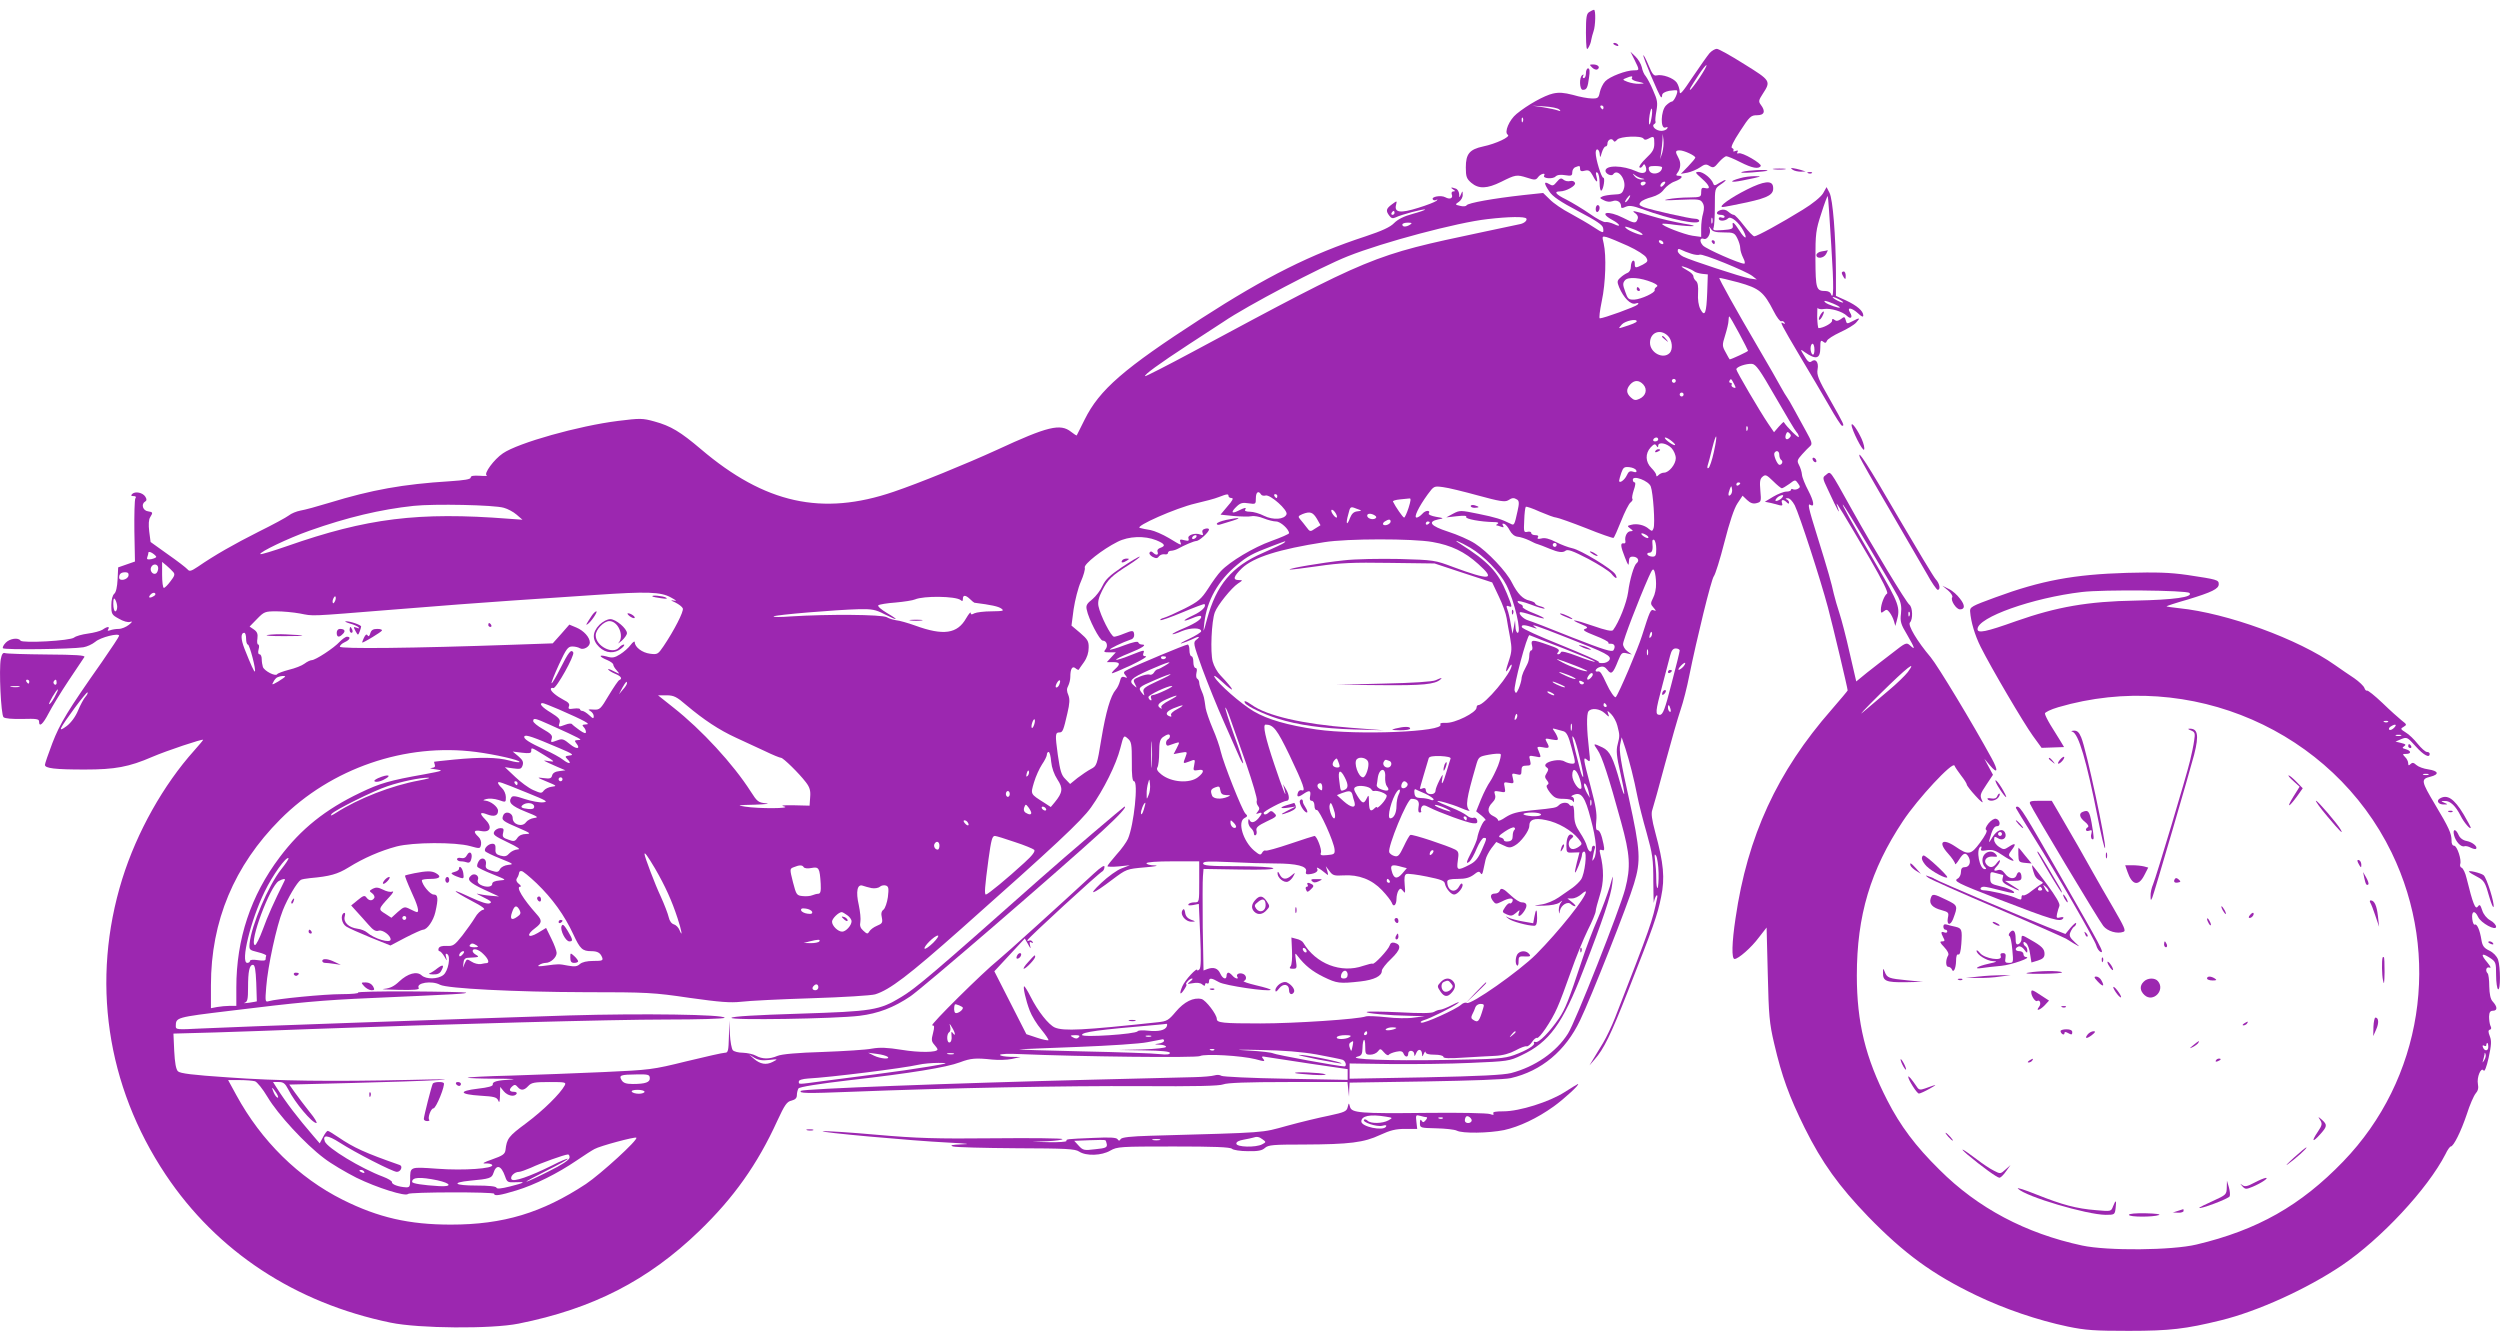 <?xml version="1.0" standalone="no"?>
<!DOCTYPE svg PUBLIC "-//W3C//DTD SVG 20010904//EN"
 "http://www.w3.org/TR/2001/REC-SVG-20010904/DTD/svg10.dtd">
<svg version="1.0" xmlns="http://www.w3.org/2000/svg"
 width="1280pt" height="682pt" viewBox="0 0 1280 682"
 preserveAspectRatio="xMidYMid meet">
<g transform="translate(0,682) scale(0.1,-0.1)"
fill="#9c27b0" stroke="none">
<path d="M8138 6759 c-15 -8 -18 -25 -18 -107 1 -79 3 -93 12 -77 7 11 14 29
15 40 2 11 7 31 12 45 10 27 12 110 2 110 -3 0 -14 -5 -23 -11z"/>
<path d="M8260 6596 c0 -2 7 -7 16 -10 8 -3 12 -2 9 4 -6 10 -25 14 -25 6z"/>
<path d="M8753 6548 c-11 -13 -50 -68 -87 -123 -51 -77 -66 -94 -66 -75 0 14
-7 35 -15 47 -17 24 -74 44 -103 37 -14 -4 -23 7 -41 51 -13 31 -25 54 -27 52
-5 -4 79 -204 90 -214 3 -4 6 1 6 9 0 10 13 18 36 23 20 3 38 4 40 2 8 -7 -15
-57 -26 -57 -5 0 -19 -9 -30 -20 -27 -27 -30 -123 -3 -113 11 4 14 3 9 -5 -4
-7 -18 -12 -30 -12 -28 0 -53 25 -36 35 6 3 8 10 6 13 -2 4 0 29 5 55 7 41 5
55 -17 104 -13 32 -31 64 -38 73 -8 8 -17 29 -20 46 -4 17 -19 42 -33 55 l-25
24 21 -42 c26 -53 26 -53 -3 -53 -41 0 -124 -32 -147 -56 -12 -12 -24 -38 -28
-56 -6 -30 -10 -33 -42 -32 -18 0 -62 8 -95 18 -47 12 -72 14 -103 7 -44 -10
-130 -58 -186 -104 -38 -31 -65 -95 -45 -107 16 -10 -60 -46 -127 -60 -69 -15
-88 -38 -88 -107 0 -48 4 -58 28 -79 38 -32 80 -31 153 5 74 37 79 38 133 21
39 -13 45 -12 56 3 12 17 41 25 31 8 -9 -15 44 -19 58 -5 9 9 26 11 50 7 31
-5 36 -3 36 15 0 11 7 23 16 26 22 9 24 8 24 -9 0 -11 7 -14 24 -9 20 5 27 0
41 -25 19 -38 28 -40 19 -5 -5 19 -4 25 5 20 6 -4 11 -27 11 -52 0 -25 4 -43
9 -40 11 7 20 66 10 66 -10 0 -39 95 -39 127 0 30 20 20 21 -10 1 -16 3 -14
10 11 5 17 14 32 19 32 6 0 10 6 10 14 0 20 21 31 30 17 5 -9 10 -8 20 4 14
17 125 22 135 5 4 -7 12 -7 25 0 28 15 30 13 30 -25 0 -29 -8 -43 -42 -75 -23
-22 -38 -43 -34 -47 4 -4 11 -1 16 7 7 12 10 12 16 -3 11 -31 -11 -42 -48 -24
-69 31 -158 33 -158 2 0 -15 31 -29 39 -18 24 35 71 -29 55 -74 -8 -24 -15
-28 -49 -29 -22 -1 -48 -5 -59 -9 -17 -8 -17 -9 5 -20 14 -8 31 -10 45 -5 23
9 44 -4 44 -27 0 -10 6 -10 23 -2 18 8 36 6 83 -11 151 -55 294 -84 294 -61 0
6 -9 11 -21 11 -26 0 -225 45 -263 59 -24 10 -26 14 -16 26 7 9 33 20 57 26
28 8 50 21 63 40 12 15 36 34 55 40 37 14 47 29 19 29 -12 0 -14 4 -7 13 18
22 21 53 7 78 -18 33 -17 39 6 39 23 0 80 -27 80 -37 0 -4 -17 -24 -37 -45
l-37 -38 34 6 c19 4 48 16 64 27 24 17 32 18 49 7 19 -11 24 -9 47 19 15 17
32 31 39 31 6 0 38 -13 71 -30 61 -31 94 -37 105 -20 7 12 -96 72 -113 65 -8
-3 -10 0 -6 7 5 8 2 9 -10 5 -9 -4 -15 -3 -11 2 3 5 0 11 -7 13 -8 3 6 33 41
86 49 76 56 82 87 82 38 0 45 20 19 54 -12 16 -11 23 10 55 43 66 42 68 -95
153 -68 43 -131 78 -140 78 -9 0 -26 -10 -37 -22z m-52 -127 c-23 -34 -44 -61
-47 -61 -6 0 -1 9 44 78 19 29 37 51 39 48 3 -2 -14 -32 -36 -65z m-346 -1
c-3 -5 7 -12 22 -16 46 -10 49 -12 16 -13 -17 -1 -44 4 -60 10 -26 10 -27 12
-8 19 28 12 37 12 30 0z m-371 -161 c8 -9 7 -10 -9 -4 -11 4 -45 11 -75 16
l-55 8 64 -4 c35 -2 68 -9 75 -16z m226 11 c0 -5 -2 -10 -4 -10 -3 0 -8 5 -11
10 -3 6 -1 10 4 10 6 0 11 -4 11 -10z m245 -57 c-9 -50 -17 -34 -9 18 4 24 9
38 12 31 2 -7 1 -29 -3 -49z m-658 -15 c-3 -8 -6 -5 -6 6 -1 11 2 17 5 13 3
-3 4 -12 1 -19z m714 -159 l-11 -34 5 34 c3 18 6 48 7 65 l1 31 4 -31 c2 -18
-1 -47 -6 -65z m-1 -76 c-1 -35 -62 -44 -68 -10 -3 14 4 17 32 17 20 0 36 -3
36 -7z m-105 -56 c19 -4 19 -5 -1 -6 -12 0 -28 7 -35 17 -12 15 -12 16 1 6 8
-7 24 -14 35 -17z m20 -27 c-3 -5 -10 -10 -16 -10 -5 0 -9 5 -9 10 0 6 7 10
16 10 8 0 12 -4 9 -10z m95 -5 c-7 -9 -15 -13 -17 -11 -7 7 7 26 19 26 6 0 6
-6 -2 -15z m-182 -75 c-7 -10 -14 -17 -17 -15 -4 4 18 35 25 35 2 0 -1 -9 -8
-20z"/>
<path d="M8152 6474 c9 -9 21 -13 27 -9 16 10 3 25 -22 25 -20 0 -20 -1 -5
-16z"/>
<path d="M8120 6445 c0 -14 -5 -25 -11 -25 -5 0 -7 5 -3 12 4 7 3 8 -4 4 -18
-11 -15 -76 2 -76 20 0 25 10 32 64 5 31 3 46 -5 46 -6 0 -11 -11 -11 -25z"/>
<path d="M9083 5953 c15 -2 39 -2 55 0 15 2 2 4 -28 4 -30 0 -43 -2 -27 -4z"/>
<path d="M9180 5950 c8 -5 26 -9 40 -9 l25 1 -25 8 c-14 4 -32 8 -40 9 -13 1
-13 0 0 -9z"/>
<path d="M8920 5940 c-15 -5 6 -6 50 -3 41 3 77 7 79 9 8 8 -105 2 -129 -6z"/>
<path d="M8713 5906 c41 -36 48 -57 17 -49 -16 4 -20 0 -20 -21 0 -25 -2 -26
-62 -27 -35 0 -83 -4 -108 -9 -32 -6 -14 -7 60 -3 97 4 106 3 117 -15 9 -14 9
-30 3 -54 -6 -18 -10 -53 -10 -77 l0 -44 -44 6 c-42 6 -164 53 -155 61 2 2 31
0 64 -5 99 -12 136 -8 46 6 -46 8 -121 25 -166 39 -94 29 -106 31 -81 13 11
-8 15 -19 10 -30 -8 -22 -16 -22 -74 8 -77 39 -129 29 -55 -11 41 -22 48 -41
8 -21 -16 7 -35 12 -43 10 -9 -2 -45 17 -80 42 -36 25 -91 58 -122 74 -53 26
-64 41 -31 41 31 0 83 29 77 43 -3 9 -13 13 -25 10 -10 -3 -26 0 -34 7 -12 10
-18 8 -34 -11 -17 -21 -22 -22 -40 -11 -27 16 -27 3 2 -39 16 -25 56 -52 147
-100 95 -50 126 -71 128 -87 4 -28 2 -28 -50 6 -24 16 -76 46 -116 68 -41 21
-89 54 -107 73 l-34 33 -103 -11 c-153 -17 -281 -40 -289 -52 -3 -6 -18 -7
-33 -3 -27 6 -27 7 -6 21 11 8 20 24 19 36 0 21 -1 21 -9 2 -8 -19 -9 -19 -9
1 -1 12 -8 25 -17 28 -24 9 -31 7 -14 -4 12 -7 12 -10 1 -10 -7 0 -11 -6 -8
-15 8 -20 -9 -28 -33 -15 -22 12 -73 3 -64 -11 3 -5 11 -6 17 -3 8 5 9 4 2 -4
-5 -5 -47 -22 -93 -36 -92 -29 -125 -25 -114 16 5 21 5 21 -21 2 -30 -22 -33
-33 -14 -58 10 -14 18 -16 33 -9 27 14 145 45 150 40 2 -2 -26 -12 -63 -22
-45 -12 -76 -28 -95 -47 -20 -21 -62 -40 -146 -68 -281 -92 -507 -205 -842
-421 -396 -256 -521 -364 -597 -518 -21 -42 -39 -78 -40 -80 -1 -2 -14 6 -29
18 -55 44 -120 28 -379 -92 -162 -74 -400 -171 -530 -215 -366 -125 -659 -60
-986 218 -105 89 -154 119 -238 142 -61 17 -73 17 -186 3 -201 -25 -511 -112
-590 -166 -46 -31 -100 -105 -83 -113 7 -3 -8 -4 -34 -2 -34 2 -48 0 -48 -9 0
-9 -32 -14 -107 -19 -241 -15 -400 -44 -616 -110 -62 -19 -128 -37 -148 -40
-21 -4 -48 -15 -60 -25 -13 -10 -83 -48 -154 -83 -127 -64 -227 -121 -311
-179 -36 -24 -44 -26 -54 -14 -7 8 -52 43 -101 77 l-88 63 -7 54 c-4 35 -3 61
5 73 15 24 14 26 -11 30 -26 3 -37 36 -16 49 10 6 10 13 2 26 -13 21 -52 29
-67 14 -8 -8 -6 -11 7 -11 11 0 15 -4 9 -12 -4 -7 -6 -83 -5 -168 l3 -155 -43
-15 -43 -15 -3 -62 c-2 -38 -8 -66 -17 -73 -9 -8 -15 -31 -15 -59 0 -45 2 -49
39 -69 22 -13 47 -20 57 -16 14 4 12 0 -6 -15 -14 -11 -37 -21 -52 -21 -14 0
-34 -3 -44 -7 -12 -4 -15 -3 -10 5 10 16 -5 15 -29 -2 -11 -7 -45 -16 -75 -20
-30 -4 -62 -13 -70 -20 -19 -17 -266 -30 -275 -16 -11 17 -54 11 -75 -10 -12
-12 -18 -25 -15 -29 5 -9 351 -5 412 5 18 3 45 15 61 28 26 23 122 47 122 31
0 -4 -40 -65 -88 -134 -176 -250 -215 -315 -254 -416 -21 -55 -38 -105 -38
-111 0 -18 52 -24 204 -24 155 0 226 13 346 65 72 31 260 94 260 87 0 -2 -20
-26 -45 -54 -158 -176 -294 -418 -369 -658 -161 -518 -82 -1058 222 -1514 263
-394 663 -657 1152 -758 144 -30 516 -33 655 -5 380 76 663 221 926 475 175
169 297 340 399 564 38 82 49 98 73 103 19 5 27 13 27 28 0 12 4 27 8 34 5 8
104 24 267 43 308 35 491 65 560 91 55 21 81 23 165 14 30 -3 75 -2 100 3 l45
10 -52 1 c-29 1 -53 5 -53 10 0 5 46 7 103 4 304 -13 904 -20 921 -10 26 13
213 2 284 -16 46 -13 51 -12 40 1 -11 13 -9 15 17 10 17 -3 117 -18 223 -34
l192 -28 0 -27 0 -28 -317 6 c-176 3 -323 10 -330 15 -7 5 -22 6 -35 2 -13 -4
-59 -8 -103 -9 -44 -1 -280 -7 -525 -13 -722 -18 -1478 -47 -1489 -57 -13 -13
26 -14 255 -5 507 20 1100 31 1484 29 282 -2 403 1 423 9 19 8 124 12 332 12
l304 0 4 -37 4 -38 1 36 2 36 388 6 c234 4 407 10 437 17 157 36 281 140 355
296 55 113 246 597 276 699 36 118 33 169 -26 438 -41 182 -51 245 -45 274 l8
38 20 -60 c21 -67 42 -148 61 -245 7 -36 28 -119 47 -185 30 -108 34 -133 34
-250 0 -71 2 -119 3 -105 2 14 8 29 12 34 5 5 7 1 5 -10 -25 -122 -33 -145
-216 -615 -16 -41 -44 -100 -62 -130 -18 -29 -41 -67 -51 -84 l-18 -30 26 30
c47 53 83 126 171 350 130 329 152 392 170 483 20 96 13 171 -30 330 -18 67
-22 98 -15 116 5 14 34 119 65 235 31 115 67 241 80 278 13 38 33 116 44 173
38 188 113 495 126 510 7 8 32 87 54 174 26 102 50 174 67 199 l26 39 23 -22
c17 -16 31 -21 49 -16 23 6 24 9 19 64 -4 46 -2 60 11 71 15 13 21 10 54 -22
21 -21 41 -37 45 -37 4 0 21 10 38 22 30 23 31 23 45 3 12 -17 12 -20 -1 -28
-8 -4 -20 -5 -25 -2 -6 3 -10 2 -10 -3 0 -5 -11 -9 -24 -9 -13 0 -43 -12 -67
-26 l-43 -26 30 -6 c16 -4 37 -9 46 -12 13 -3 16 0 12 11 -7 19 7 21 24 4 8
-8 12 -9 12 -1 0 6 -6 14 -12 16 -8 3 -6 6 4 6 11 1 25 -14 37 -36 25 -51 132
-380 170 -523 26 -98 101 -414 101 -425 0 -2 -37 -46 -82 -98 -279 -318 -431
-649 -492 -1068 -19 -126 -21 -209 -5 -209 19 0 86 58 125 111 l39 50 6 -238
c5 -213 8 -251 33 -357 39 -167 76 -269 156 -431 89 -179 175 -298 325 -454
185 -190 330 -296 553 -403 143 -69 316 -128 469 -160 92 -19 138 -22 313 -22
210 0 292 10 471 54 188 46 439 160 619 281 201 136 439 391 531 570 10 22 23
39 27 39 14 0 52 76 82 165 15 48 36 95 45 106 12 13 16 28 12 48 -7 35 16 90
29 70 5 -8 15 17 26 66 14 65 15 86 6 109 -9 23 -9 31 0 34 8 2 9 10 3 20 -4
9 -7 31 -7 47 1 23 6 30 21 30 23 1 22 21 -3 48 -11 12 -16 38 -17 77 0 33 -4
62 -8 66 -14 14 -7 36 9 30 10 -4 6 5 -10 25 -36 42 -32 53 9 27 34 -22 35
-25 35 -90 0 -37 5 -70 10 -73 13 -8 13 113 0 152 -7 18 -24 36 -45 46 -27 13
-35 24 -40 54 -8 51 -23 85 -34 79 -5 -3 -11 10 -13 29 -5 41 13 47 30 10 14
-31 92 -73 92 -50 0 9 -13 24 -30 33 -18 10 -35 31 -41 51 -10 30 -13 32 -23
19 -12 -17 -25 15 -57 145 -6 27 -18 51 -25 54 -7 2 -10 11 -8 18 9 21 -16 95
-31 95 -8 0 -14 10 -13 27 0 35 -14 66 -84 183 -72 121 -74 131 -25 143 48 12
43 30 -11 38 -23 3 -50 13 -60 22 -14 13 -21 14 -30 5 -9 -9 -12 -8 -12 4 0 9
-7 24 -16 32 -14 15 -14 16 5 16 28 0 27 16 -1 24 -19 5 -20 8 -9 15 12 8 8
11 -15 17 l-29 7 30 13 c28 11 31 10 73 -37 41 -46 72 -62 72 -39 0 6 -6 10
-14 10 -8 0 -29 19 -47 41 -18 23 -46 50 -62 59 -27 17 -28 19 -10 29 17 10
16 12 -10 32 -15 12 -60 52 -99 90 -39 37 -75 66 -79 63 -4 -2 -10 4 -13 13
-3 10 -27 33 -53 51 -27 17 -70 48 -98 67 -188 133 -552 266 -798 291 -37 4
-66 8 -64 10 2 2 50 18 107 34 125 38 160 55 160 79 0 22 -7 24 -160 47 -91
13 -157 15 -310 11 -271 -8 -439 -39 -675 -126 -120 -44 -130 -49 -128 -72 4
-53 24 -121 54 -181 54 -108 220 -390 267 -455 l45 -62 58 2 57 2 -21 35 c-12
19 -34 55 -49 79 -15 25 -28 51 -28 58 0 6 30 21 68 32 675 198 1403 -119
1707 -744 257 -529 158 -1162 -248 -1582 -217 -225 -439 -351 -751 -425 -125
-30 -456 -33 -586 -5 -288 62 -533 191 -730 388 -123 121 -201 226 -267 355
-112 218 -156 399 -156 639 0 308 70 541 236 791 76 115 256 308 264 284 3 -8
19 -31 34 -51 16 -20 29 -41 29 -46 0 -5 20 -31 45 -58 25 -28 41 -40 35 -28
-14 31 -14 34 22 88 l32 48 -22 41 -22 41 28 -33 c40 -48 45 -29 9 36 -96 176
-276 474 -312 517 -68 80 -119 165 -106 178 16 16 14 78 -3 91 -17 13 -188
296 -291 481 -124 222 -110 203 -138 182 -16 -11 -16 -16 11 -72 58 -125 68
-141 46 -77 -7 21 40 -57 171 -281 62 -107 94 -171 87 -176 -14 -8 -32 -56
-32 -83 0 -17 2 -18 15 -8 13 11 18 10 30 -6 8 -10 18 -30 22 -44 l7 -25 7 25
c20 69 12 90 -102 285 -132 226 -186 324 -172 310 12 -11 252 -415 282 -472
14 -28 18 -51 14 -85 -5 -40 -1 -54 31 -107 41 -71 44 -82 16 -56 -19 17 -22
16 -92 -39 -40 -30 -98 -76 -129 -100 l-55 -45 -34 147 c-18 81 -42 172 -52
202 -10 30 -23 75 -29 100 -12 55 -28 113 -85 296 -46 147 -50 169 -35 159 23
-14 18 18 -10 72 -17 32 -32 69 -33 83 -1 14 -8 36 -15 49 -11 21 -10 26 16
55 15 17 34 36 42 43 11 10 7 23 -22 75 -19 35 -47 86 -62 113 -15 28 -31 55
-35 60 -5 6 -19 30 -33 55 -13 25 -64 113 -112 195 -119 203 -205 358 -202
362 2 1 46 -9 98 -23 107 -30 130 -49 180 -147 16 -32 34 -55 39 -52 5 3 12 0
16 -6 5 -8 3 -9 -6 -4 -21 13 -10 -7 87 -171 49 -82 116 -195 148 -251 32 -57
62 -103 66 -103 14 0 12 4 -61 133 -61 106 -69 128 -64 156 7 36 -10 58 -32
40 -8 -6 -16 -2 -26 13 -33 52 -33 54 -8 35 59 -41 80 -35 80 24 0 34 2 39 14
30 11 -9 15 -8 20 4 3 9 34 28 68 44 35 16 72 38 82 50 23 25 18 26 -20 6 -27
-14 -29 -14 -34 6 -5 18 -7 19 -25 5 -14 -10 -24 -11 -32 -4 -10 8 -13 6 -13
-5 0 -12 -46 -37 -69 -37 -3 0 -6 25 -7 57 0 31 1 52 3 46 2 -5 17 -8 32 -5
35 5 95 -13 117 -35 20 -20 32 -8 16 17 -18 29 8 26 42 -5 18 -17 26 -20 26
-10 0 23 -33 51 -89 77 l-51 23 0 120 c-1 188 -16 376 -33 408 l-15 29 -18
-32 c-12 -19 -53 -53 -104 -84 -110 -68 -234 -136 -248 -136 -6 0 -30 25 -53
55 -23 30 -46 55 -52 55 -6 0 -18 7 -28 16 -11 10 -25 13 -38 9 -27 -8 -27
-25 -1 -25 11 0 20 -4 20 -10 0 -5 -7 -7 -15 -4 -8 4 -15 1 -15 -5 0 -15 33
-14 48 1 14 14 55 -20 79 -65 23 -45 7 -43 -21 2 -28 44 -39 51 -34 24 2 -14
-7 -18 -51 -21 -47 -3 -53 -2 -47 13 3 9 6 58 6 108 0 91 0 92 29 112 17 11
28 21 26 23 -2 2 -16 -5 -31 -14 -23 -15 -28 -16 -32 -4 -9 26 -51 60 -74 60
-21 -1 -20 -3 15 -34z m663 -341 c14 -216 13 -292 -3 -247 -3 6 -14 12 -26 12
-48 0 -51 10 -52 162 0 132 2 150 30 235 16 51 31 91 33 89 2 -2 10 -115 18
-251z m-2236 165 c0 -5 -5 -10 -11 -10 -5 0 -7 5 -4 10 3 6 8 10 11 10 2 0 4
-4 4 -10z m675 -29 c5 -9 -9 -23 -30 -28 -5 -1 -95 -20 -198 -42 -562 -119
-560 -118 -1476 -610 -134 -72 -246 -129 -248 -127 -7 6 68 61 227 165 85 55
164 107 175 114 117 80 499 281 636 335 181 72 561 173 714 190 110 13 193 14
200 3z m952 -23 c-3 -7 -5 -2 -5 12 0 14 2 19 5 13 2 -7 2 -19 0 -25z m-1547
-8 c-20 -13 -40 -13 -40 0 0 6 12 10 28 10 21 0 24 -2 12 -10z m1150 -26 c22
-9 40 -20 40 -25 0 -9 -69 17 -84 32 -14 13 -2 11 44 -7z m455 -14 c50 0 56
-2 70 -30 8 -16 15 -38 15 -50 0 -12 7 -34 15 -50 9 -17 11 -30 5 -30 -24 0
-194 75 -211 93 -19 21 -16 42 5 34 17 -7 37 28 30 50 -5 17 -5 17 6 1 8 -14
25 -18 65 -18z m-490 -69 c46 -21 88 -48 94 -60 10 -18 7 -22 -18 -36 -38 -19
-41 -19 -41 6 0 11 -4 17 -10 14 -5 -3 -10 -17 -10 -31 0 -14 -7 -27 -17 -31
-10 -4 -27 -15 -37 -25 -17 -15 -17 -21 -6 -49 23 -54 59 -91 84 -83 16 5 18
3 10 -6 -11 -11 -174 -70 -193 -70 -5 0 0 39 10 88 20 93 24 233 10 295 -9 38
-9 39 15 33 14 -4 63 -24 109 -45z m180 19 c3 -5 2 -10 -4 -10 -5 0 -13 5 -16
10 -3 6 -2 10 4 10 5 0 13 -4 16 -10z m144 -59 c18 -6 38 -8 43 -5 12 8 240
-85 270 -109 l23 -18 -36 5 c-43 8 -303 93 -341 112 -16 8 -28 21 -28 29 0 11
4 13 18 6 9 -5 32 -14 51 -20z m16 -91 c5 -4 23 -10 40 -12 l29 -3 -3 -90 c-4
-109 -12 -131 -35 -88 -10 20 -14 49 -12 82 2 34 -1 54 -10 62 -8 6 -14 18
-14 25 0 7 -13 20 -30 29 -16 9 -30 18 -30 20 0 6 51 -14 65 -25z m-215 -56
c25 -11 31 -17 21 -23 -7 -5 -11 -12 -9 -16 5 -13 -69 -47 -104 -49 -30 -1
-34 3 -47 41 -13 35 -13 44 -1 58 16 19 79 14 140 -11z m960 -89 c14 -8 21
-14 15 -14 -5 0 -21 6 -35 14 -14 8 -20 14 -15 14 6 0 21 -6 35 -14z m-35 -19
c19 -8 35 -17 35 -20 0 -7 -63 15 -74 25 -14 13 0 11 39 -5z m-481 -152 c25
-47 46 -88 46 -90 0 -4 -86 -44 -94 -44 -1 0 -10 16 -20 35 -19 34 -19 38 -3
89 9 29 17 62 17 74 0 12 2 22 4 22 2 0 25 -39 50 -86z m-524 61 c0 -6 -25
-16 -70 -30 -25 -8 -25 -8 -6 14 17 18 76 31 76 16z m160 -75 c22 -22 27 -69
8 -88 -33 -33 -100 2 -100 53 0 53 53 74 92 35z m750 -71 c0 -17 -4 -28 -10
-24 -5 3 -10 17 -10 31 0 13 5 24 10 24 6 0 10 -14 10 -31z m-200 -241 c53
-92 101 -173 108 -180 7 -7 12 -18 12 -25 0 -10 -61 50 -77 76 -1 2 -13 -9
-26 -24 l-24 -28 -30 44 c-44 65 -163 268 -163 278 0 13 50 30 80 28 20 -2 39
-28 120 -169z m-510 82 c0 -5 -4 -10 -10 -10 -5 0 -10 5 -10 10 0 6 5 10 10
10 6 0 10 -4 10 -10z m299 -17 c10 -19 9 -22 -4 -17 -8 3 -12 10 -9 15 3 5 0
9 -6 9 -6 0 -8 5 -5 11 8 12 8 12 24 -18z m-465 -2 c22 -25 13 -58 -20 -73
-19 -9 -28 -8 -44 7 -24 22 -25 42 -3 67 21 23 45 23 67 -1z m206 -51 c0 -5
-4 -10 -10 -10 -5 0 -10 5 -10 10 0 6 5 10 10 10 6 0 10 -4 10 -10z m327 -182
c-3 -8 -6 -5 -6 6 -1 11 2 17 5 13 3 -3 4 -12 1 -19z m215 -40 c-15 -15 -26
-4 -18 18 5 13 9 15 18 6 9 -9 9 -15 0 -24z m-387 -72 c-9 -42 -22 -79 -27
-82 -6 -4 -8 1 -5 12 4 11 14 50 23 87 23 92 30 78 9 -17z m-285 64 c0 -5 -7
-10 -16 -10 -8 0 -12 5 -9 10 3 6 10 10 16 10 5 0 9 -4 9 -10z m71 -10 c31
-25 12 -26 -21 0 -14 11 -20 20 -14 20 7 0 22 -9 35 -20z m-71 -22 c0 21 44
13 68 -12 12 -13 22 -36 22 -52 0 -31 -35 -74 -60 -74 -9 0 -21 -5 -28 -12 -9
-9 -12 -9 -12 0 0 6 -11 22 -25 36 -31 31 -32 74 -4 105 17 18 23 20 30 9 6
-10 9 -10 9 0z m620 -47 c0 -11 5 -23 10 -26 11 -7 4 -25 -9 -25 -11 0 -32 50
-26 61 10 16 25 10 25 -10z m-732 -80 c3 -9 -2 -11 -17 -6 -16 5 -23 1 -32
-19 -11 -24 -39 -44 -39 -27 0 4 5 22 11 40 10 28 15 32 42 29 17 -2 32 -9 35
-17z m74 -82 c12 -32 23 -192 14 -214 -6 -16 -8 -16 -24 -3 -22 20 -61 29 -90
21 -21 -5 -22 -6 -5 -19 16 -12 16 -13 1 -14 -17 0 -31 -27 -26 -51 2 -8 -3
-13 -9 -11 -18 3 -16 -15 7 -73 16 -41 19 -45 20 -22 0 20 5 27 19 27 26 0 38
-20 20 -34 -13 -10 -35 -84 -43 -148 -8 -56 -47 -154 -77 -194 -6 -8 -38 -1
-104 22 -95 33 -129 37 -57 7 32 -13 34 -17 18 -23 -16 -5 -4 -13 52 -35 39
-15 69 -31 67 -35 -3 -4 3 -7 12 -6 19 1 26 -14 14 -33 -7 -11 -47 1 -213 66
-111 45 -213 84 -225 87 -23 7 -49 33 -41 41 3 3 31 -4 63 -15 77 -27 81 -19
6 11 -33 12 -57 27 -55 31 3 5 -2 11 -10 14 -9 3 -16 10 -16 15 0 5 30 -2 67
-16 36 -14 68 -23 71 -21 2 3 -7 8 -22 12 -14 3 -26 10 -26 14 0 5 -13 11 -29
15 -34 7 -61 35 -90 92 -28 57 -125 159 -189 200 -29 19 -91 46 -138 61 -90
29 -107 51 -49 63 29 5 29 6 -13 13 -23 4 -40 12 -37 16 12 19 -16 19 -32 0
-10 -11 -23 -20 -30 -20 -16 0 10 54 57 119 32 43 32 43 78 37 26 -3 107 -23
180 -43 109 -30 137 -34 153 -25 22 14 29 15 47 4 10 -7 11 -19 2 -58 -16 -73
-17 -76 -37 -65 -46 23 -75 32 -163 50 -92 19 -96 19 -130 1 l-35 -19 54 6
c36 4 52 3 48 -4 -6 -10 75 -25 141 -26 20 0 28 -3 20 -9 -7 -4 -10 -8 -6 -8
3 0 14 -3 24 -7 13 -5 15 -3 9 7 -5 8 -3 11 6 8 8 -2 21 -18 29 -34 10 -18 24
-30 40 -32 14 -1 41 -10 60 -19 19 -10 37 -18 40 -18 7 -2 42 -15 65 -25 43
-18 67 -21 80 -10 11 9 35 1 116 -41 55 -29 109 -64 119 -76 22 -28 35 -30 21
-4 -14 26 -179 126 -221 134 -19 4 -57 18 -84 32 -33 17 -57 23 -74 18 -17 -4
-23 -2 -18 6 5 7 0 11 -13 11 -12 0 -21 5 -21 11 0 6 -9 9 -20 6 -18 -4 -19 0
-16 59 1 35 5 66 8 69 3 3 35 -8 72 -25 38 -16 75 -30 84 -30 10 -1 78 -25
152 -54 74 -30 138 -52 141 -50 4 2 21 41 39 86 18 46 40 89 48 95 9 7 13 15
10 19 -4 3 0 23 7 45 8 22 10 39 5 39 -6 0 -10 6 -10 14 0 25 82 -6 92 -35z
m458 17 c0 -3 -4 -8 -10 -11 -5 -3 -10 -1 -10 4 0 6 5 11 10 11 6 0 10 -2 10
-4z m-49 -59 c-13 -13 -15 1 -4 30 7 17 8 17 11 -1 2 -10 -1 -23 -7 -29z
m-2405 2 c3 -6 14 -9 24 -6 24 6 115 -75 107 -96 -10 -27 -69 -31 -115 -8 -23
12 -55 21 -72 21 -18 0 -29 4 -25 10 9 14 -1 12 -35 -5 -36 -18 -39 -7 -7 23
18 17 30 20 60 15 36 -5 37 -5 37 26 0 31 13 41 26 20z m-166 -9 c0 -5 7 -10
16 -10 11 0 5 -13 -21 -42 l-36 -43 68 -7 c37 -3 78 -4 91 -1 12 3 40 -2 62
-11 22 -9 51 -16 64 -16 22 0 66 -40 66 -60 0 -4 -41 -22 -91 -40 -90 -32
-212 -105 -258 -154 -14 -14 -43 -54 -65 -89 -36 -55 -50 -67 -121 -103 -44
-22 -91 -43 -105 -47 -13 -3 -22 -9 -19 -12 3 -3 54 15 114 40 59 25 110 44
112 42 11 -12 -14 -37 -57 -57 -58 -27 -61 -38 -5 -15 20 9 40 14 43 11 11
-11 -20 -34 -83 -61 -36 -15 -64 -29 -62 -32 2 -2 24 5 49 16 44 18 98 18 98
-1 0 -5 -28 -23 -62 -39 -35 -16 -52 -27 -38 -23 14 4 37 13 52 20 35 18 48
17 24 -1 -18 -14 -17 -19 29 -147 27 -73 77 -198 113 -278 35 -80 71 -160 79
-179 8 -18 16 -31 18 -29 2 2 -18 66 -46 142 -27 76 -48 141 -45 143 2 2 13
-22 24 -54 11 -32 48 -136 82 -232 33 -96 58 -181 55 -189 -3 -8 0 -21 6 -28
9 -11 8 -18 -1 -29 -11 -13 -10 -14 4 -9 21 8 20 -1 -1 -26 -20 -23 -39 -26
-46 -7 -3 6 -6 2 -6 -9 -1 -12 6 -27 14 -34 8 -7 15 -19 15 -27 0 -8 4 -12 9
-9 5 3 7 14 4 24 -3 15 8 25 52 46 52 24 55 28 40 42 -12 13 -19 14 -28 5 -13
-13 -27 -15 -27 -3 0 9 101 62 118 62 16 0 14 30 -4 60 l-15 25 7 -25 c17 -65
-9 -1 -51 125 -47 139 -61 205 -45 205 40 0 58 -24 122 -156 72 -151 85 -189
63 -180 -7 2 -16 -2 -19 -11 -9 -24 0 -27 26 -9 32 22 41 20 36 -9 -4 -17 -1
-25 8 -25 8 0 14 -11 14 -25 0 -14 5 -24 12 -22 13 2 89 -165 91 -203 2 -22
-2 -25 -37 -28 -32 -3 -38 -1 -33 12 6 16 -21 86 -33 86 -3 0 -59 -18 -124
-40 -65 -22 -122 -38 -126 -35 -5 3 -13 -2 -18 -11 -8 -14 -13 -12 -41 11 -56
48 -86 146 -50 166 17 9 18 12 5 24 -17 18 -112 257 -126 318 -5 24 -23 76
-41 117 -17 40 -33 87 -36 104 -8 57 -9 61 -21 89 -7 16 -12 34 -12 42 0 8 -5
17 -10 20 -6 3 -7 17 -4 31 4 14 2 24 -5 24 -6 0 -11 14 -11 30 0 17 -4 30
-10 30 -5 0 -10 14 -10 30 0 17 -4 30 -9 30 -11 0 -261 -104 -304 -127 -25
-12 -27 -16 -15 -30 11 -14 11 -16 -4 -10 -14 5 -19 0 -24 -21 -4 -15 -13 -34
-21 -43 -27 -31 -51 -114 -74 -252 -22 -135 -24 -139 -53 -154 -17 -9 -48 -30
-69 -46 l-38 -31 -24 25 c-21 20 -27 42 -39 124 -14 104 -14 115 9 115 16 0
20 11 40 98 12 51 13 72 5 93 -9 20 -9 33 -1 47 6 12 11 32 11 46 0 41 10 58
26 45 8 -7 16 -10 17 -8 1 2 13 20 27 39 16 23 24 49 24 74 1 33 -6 43 -44 76
l-44 37 11 84 c7 46 23 110 37 141 14 32 23 64 20 72 -6 17 90 93 168 132 57
29 138 32 198 8 44 -18 50 -29 21 -39 -12 -4 -18 -12 -14 -21 6 -17 -8 -19
-24 -3 -7 7 -13 7 -17 0 -4 -5 3 -15 15 -22 18 -9 25 -9 33 3 6 7 19 12 29 10
9 -2 17 1 17 7 0 6 7 11 15 11 8 0 23 4 33 9 38 21 86 41 97 41 15 0 65 45 65
59 0 5 -9 7 -19 4 -13 -3 -18 -10 -14 -21 5 -12 2 -14 -11 -9 -27 11 -68 -3
-61 -20 4 -12 0 -14 -21 -9 -21 6 -25 4 -21 -8 8 -21 8 -21 -58 19 -32 19 -74
37 -94 41 -20 3 -44 8 -55 11 -28 8 185 102 284 125 47 11 101 25 120 33 44
17 50 17 50 5z m250 0 c0 -5 -2 -10 -4 -10 -3 0 -8 5 -11 10 -3 6 -1 10 4 10
6 0 11 -4 11 -10z m2576 -16 c-11 -7 -22 -11 -25 -8 -3 3 3 12 13 20 11 7 22
11 25 8 3 -3 -3 -12 -13 -20z m-1904 -44 c-9 -27 -19 -50 -23 -50 -6 0 -44 55
-57 82 -2 4 14 9 35 11 21 2 43 4 50 5 8 1 6 -13 -5 -48z m-4632 0 c19 -5 49
-21 65 -35 l30 -26 -70 5 c-463 36 -727 3 -1135 -140 -72 -25 -134 -44 -137
-41 -8 9 144 82 252 120 192 68 364 109 533 127 105 11 413 5 462 -10z m4370
-18 c-19 -2 -29 -12 -38 -34 -16 -44 -23 -31 -9 18 10 41 11 42 41 30 31 -11
31 -11 6 -14z m-110 -12 c6 -11 7 -20 3 -20 -5 0 -14 9 -21 20 -7 11 -8 20 -2
20 5 0 14 -9 20 -20z m-97 -27 l18 -32 -27 -17 c-26 -18 -27 -17 -45 7 -10 13
-24 31 -32 40 -12 14 -11 17 12 27 39 15 53 10 74 -25z m296 18 c9 -6 10 -10
2 -16 -15 -8 -41 1 -41 15 0 12 20 13 39 1z m81 -31 c0 -13 -28 -25 -38 -16
-3 4 0 11 8 16 20 13 30 12 30 0z m200 -4 c0 -3 -4 -8 -10 -11 -5 -3 -10 -1
-10 4 0 6 5 11 10 11 6 0 10 -2 10 -4z m1110 -66 c8 -5 12 -11 9 -14 -3 -3
-14 1 -25 9 -21 16 -8 20 16 5z m-2305 -10 c-3 -5 -11 -10 -16 -10 -6 0 -7 5
-4 10 3 6 11 10 16 10 6 0 7 -4 4 -10z m1209 -25 c97 -17 165 -50 235 -113 92
-82 60 -85 -129 -15 -93 35 -99 36 -275 41 -102 2 -225 0 -285 -7 -113 -12
-283 -41 -277 -47 2 -2 66 6 143 17 116 17 178 20 369 17 l230 -3 148 -49 147
-48 34 -72 c19 -39 37 -89 40 -111 4 -22 11 -68 18 -101 9 -52 9 -69 -5 -112
-21 -62 -21 -75 -2 -42 8 14 14 21 15 15 1 -39 -138 -205 -171 -205 -5 0 -9
-6 -9 -13 0 -25 -112 -81 -158 -78 -21 1 -31 -2 -27 -8 23 -38 -424 -56 -634
-26 -150 22 -250 51 -322 93 -66 39 -182 141 -201 176 -6 12 9 3 35 -21 76
-70 72 -51 -5 30 -15 15 -33 47 -39 70 -13 48 -6 207 11 252 14 37 85 125 118
147 26 17 26 18 5 18 -33 0 -28 18 16 61 60 56 189 97 421 133 117 19 453 19
554 1z m1146 -36 c0 -32 -3 -39 -19 -39 -11 0 -23 5 -26 10 -3 6 1 10 9 10 16
0 20 16 16 54 -1 11 3 15 9 12 6 -4 11 -25 11 -47z m-1905 32 c-6 -5 -55 -28
-109 -52 -159 -69 -238 -163 -286 -339 -20 -74 -20 -74 -14 -20 13 115 71 218
168 298 53 44 78 58 176 95 77 29 77 30 65 18z m952 -25 c71 -42 152 -125 186
-192 41 -81 79 -244 57 -244 -5 0 -11 15 -11 33 l-2 32 -6 -35 -7 -35 -9 50
c-4 28 -12 61 -17 74 -7 19 -5 22 7 17 19 -7 19 -6 -10 66 -45 110 -94 162
-241 255 -44 27 0 10 53 -21z m443 14 c0 -5 -4 -10 -10 -10 -5 0 -10 5 -10 10
0 6 5 10 10 10 6 0 10 -4 10 -10z m-7170 -61 c0 -4 -12 -9 -26 -12 -19 -3 -24
-1 -20 10 3 8 6 19 6 24 0 5 9 4 20 -3 11 -7 20 -16 20 -19z m87 -78 c10 -11
7 -20 -14 -47 -14 -19 -29 -34 -34 -34 -5 0 -9 30 -9 67 l0 66 23 -19 c12 -10
27 -25 34 -33z m-77 20 c0 -11 -5 -23 -11 -27 -15 -9 -33 12 -26 30 9 23 37
20 37 -3z m7669 -79 c1 -24 -6 -57 -15 -73 -14 -28 -14 -32 2 -50 14 -16 15
-19 2 -14 -17 7 -20 -1 -61 -130 -20 -65 -119 -297 -134 -314 -5 -7 -30 29
-48 69 -25 54 -32 65 -44 62 -21 -4 -11 17 11 23 15 5 26 1 38 -15 20 -26 29
-18 55 48 16 39 20 43 44 37 l26 -6 -22 16 c-13 9 -23 26 -23 37 0 20 78 223
131 343 19 42 23 47 30 30 4 -11 8 -39 8 -63z m-7821 41 c-4 -22 -48 -31 -48
-10 0 19 10 27 32 27 13 0 18 -6 16 -17z m10552 -89 c21 -21 -79 -35 -276 -39
-243 -4 -403 -32 -611 -105 -157 -56 -198 -64 -198 -41 0 60 281 160 535 190
108 13 536 9 550 -5z m-10421 -15 c-22 -14 -33 -10 -19 6 7 8 17 12 22 9 6 -4
5 -10 -3 -15z m2646 -8 c28 -15 33 -20 15 -16 -19 4 -17 1 8 -10 18 -9 35 -22
38 -30 6 -15 -45 -114 -99 -194 -28 -41 -31 -43 -69 -38 -40 5 -78 34 -78 59
0 7 -10 1 -21 -14 -11 -15 -35 -36 -54 -48 -29 -18 -40 -20 -70 -11 -42 11
-39 -1 5 -19 16 -7 30 -17 30 -23 0 -6 8 -19 18 -30 17 -20 17 -20 -17 -3 -18
10 -31 13 -27 8 3 -5 19 -15 36 -22 30 -12 38 -25 21 -32 -5 -1 -29 -37 -54
-78 -42 -71 -46 -75 -78 -73 -28 2 -31 1 -16 -8 9 -5 17 -17 17 -26 0 -14 -4
-13 -23 5 -13 12 -29 22 -35 22 -7 0 -12 4 -12 8 0 5 -14 6 -32 4 -26 -4 -30
-2 -25 12 5 11 -3 21 -26 32 -38 20 -67 44 -67 56 0 5 6 8 13 5 14 -5 111 168
102 183 -11 18 -24 1 -66 -82 -22 -44 -42 -78 -45 -76 -2 3 15 46 38 96 37 80
46 92 68 92 14 0 31 -4 39 -9 18 -11 51 8 51 29 0 27 -31 61 -69 77 l-36 15
-42 -48 -43 -48 -202 -7 c-512 -18 -888 -22 -888 -10 0 6 11 17 25 23 27 12
33 28 12 28 -8 0 -24 -12 -38 -26 -29 -32 -124 -94 -143 -94 -7 0 -24 -8 -37
-18 -13 -10 -49 -24 -79 -31 -30 -8 -58 -18 -61 -23 -8 -13 -65 16 -73 37 -3
9 -6 28 -6 41 0 13 -5 24 -11 24 -7 0 -9 10 -5 25 4 14 3 25 -2 25 -5 0 -7 14
-4 31 3 23 -1 34 -18 46 l-22 15 38 39 c36 37 41 39 99 39 33 0 87 -5 120 -11
75 -14 32 -16 480 20 209 17 481 38 605 46 124 8 317 21 430 29 262 18 333 16
385 -13z m-1719 -17 c-4 -9 -9 -15 -11 -12 -3 3 -3 13 1 22 4 9 9 15 11 12 3
-3 3 -13 -1 -22z m3202 4 c9 -8 12 -6 12 6 0 21 14 20 36 -1 10 -10 20 -18 23
-19 87 -11 123 -19 138 -30 16 -12 9 -13 -50 -14 -38 0 -77 -5 -88 -10 -14 -8
-19 -7 -19 2 0 7 -10 -5 -23 -27 -45 -80 -116 -91 -261 -38 -39 14 -82 26 -96
27 -14 2 -36 8 -50 16 -26 14 -300 16 -490 4 -52 -4 -92 -4 -89 0 7 8 319 34
439 37 64 1 83 -2 127 -25 71 -36 80 -33 15 5 -30 18 -50 35 -45 40 4 4 44 11
88 14 44 4 89 11 100 16 44 19 207 17 233 -3z m-4318 -35 c0 -13 -4 -23 -10
-23 -5 0 -10 17 -10 38 0 27 3 33 10 22 5 -8 10 -25 10 -37z m9177 -45 c-3 -8
-6 -5 -6 6 -1 11 2 17 5 13 3 -3 4 -12 1 -19z m-1922 -63 c16 -5 17 -5 5 4
-27 19 -4 12 166 -55 200 -78 226 -92 214 -113 -5 -9 -20 -16 -34 -16 -13 -1
-23 2 -20 6 2 4 -85 42 -193 86 -108 43 -199 84 -201 92 -5 14 17 13 63 -4z
m597 -47 c-8 -8 -9 -4 -5 13 4 13 8 18 11 10 2 -7 -1 -18 -6 -23z m-7192 -8
c0 -16 4 -30 9 -30 9 0 43 -131 36 -138 -3 -4 -19 30 -53 116 -20 51 -20 82
-1 82 5 0 9 -13 9 -30z m6743 -49 c92 -36 165 -66 163 -69 -3 -2 -42 10 -88
28 -52 20 -84 28 -86 21 -2 -6 -8 -11 -14 -11 -7 0 -7 4 1 13 8 11 -2 18 -52
35 -81 29 -91 28 -83 -3 4 -14 2 -25 -4 -25 -5 0 -10 -11 -10 -25 0 -14 -4
-34 -10 -45 -5 -11 -14 -29 -20 -40 -5 -11 -10 -28 -10 -37 -1 -10 -7 -31 -14
-48 -12 -26 -15 -28 -21 -12 -8 19 64 289 76 285 3 -2 81 -32 172 -67z m434
-33 c-3 -7 -5 -2 -5 12 0 14 2 19 5 13 2 -7 2 -19 0 -25z m163 21 c0 -6 -19
-83 -42 -170 -34 -133 -44 -159 -60 -159 -24 0 -23 15 13 150 16 63 35 132 40
153 7 27 15 37 29 37 11 0 20 -5 20 -11z m-2630 -33 c0 -11 -19 -15 -25 -6 -3
5 1 10 9 10 9 0 16 -2 16 -4z m2093 -43 c37 -14 66 -28 64 -29 -6 -6 -82 20
-127 44 -52 27 -33 22 63 -15z m-2098 -1 c-16 -10 -34 -19 -39 -19 -5 -1 -13
-8 -18 -17 -5 -8 -15 -13 -22 -10 -8 3 -30 -2 -50 -10 -34 -14 -36 -17 -25
-38 11 -21 11 -22 -4 -9 -31 25 -18 38 76 80 98 43 131 52 82 23z m2652 -7
c-23 -22 -33 -18 -12 5 10 11 20 18 23 16 2 -3 -3 -12 -11 -21z m1151 -26
c-13 -17 -57 -60 -98 -94 -41 -35 -100 -85 -130 -110 -30 -26 9 16 88 94 138
136 188 175 140 110z m-1738 -15 c23 -9 39 -18 37 -20 -2 -3 -24 4 -48 15 -54
24 -45 27 11 5z m119 -10 c-17 -21 -31 -17 -17 5 7 11 16 17 20 14 5 -2 4 -11
-3 -19z m-2222 -21 c-67 -31 -77 -39 -72 -57 6 -21 6 -21 -10 -2 -19 25 -16
28 70 65 97 42 107 37 12 -6z m-4467 23 c0 -2 -16 -13 -35 -25 -33 -19 -35
-19 -25 -2 5 11 15 22 22 24 16 7 38 8 38 3z m3964 -40 c-3 -9 -10 -16 -15
-16 -6 0 -5 9 1 21 13 24 24 20 14 -5z m2686 9 c0 -12 -19 -12 -23 0 -4 9 -1
12 9 8 7 -3 14 -7 14 -8z m-4900 -4 c0 -5 -9 -19 -21 -32 l-20 -24 17 33 c19
33 24 38 24 23z m4781 -6 c19 -8 27 -14 19 -14 -14 0 -72 28 -59 29 4 0 22 -7
40 -15z m-2026 -30 c-27 -13 -56 -24 -64 -24 -8 -1 -11 -7 -7 -17 3 -8 2 -12
-4 -9 -6 3 -10 11 -10 16 0 11 97 57 120 57 8 0 -7 -10 -35 -23z m-5527 -32
c-9 -10 -26 -41 -38 -70 -13 -32 -36 -63 -58 -80 -24 -18 -34 -22 -29 -10 10
25 130 187 135 182 3 -3 -2 -13 -10 -22z m7512 17 c8 -5 11 -10 5 -10 -5 0
-17 5 -25 10 -8 5 -10 10 -5 10 6 0 17 -5 25 -10z m-4435 -61 c88 -74 166
-126 253 -166 42 -19 109 -50 149 -69 39 -19 76 -34 82 -34 11 0 92 -79 127
-125 20 -26 25 -43 22 -77 l-3 -43 -80 2 c-57 1 -71 -1 -50 -6 40 -11 -130
-12 -200 -1 -45 7 -40 8 50 10 55 2 81 5 57 7 -39 4 -45 8 -78 60 -90 141
-252 317 -397 431 l-78 62 43 0 c38 0 52 -7 103 -51z m2472 25 c-29 -15 -45
-29 -41 -36 4 -7 3 -8 -4 -4 -22 13 -12 27 31 46 61 27 70 23 14 -6z m-3126
-46 c137 -60 167 -77 139 -77 -19 -1 -21 -4 -12 -13 7 -7 12 -18 12 -26 0 -9
-9 -7 -32 9 -18 13 -36 27 -39 31 -3 5 -18 4 -33 -2 -37 -14 -38 -13 -31 10 5
16 -4 26 -44 51 -47 28 -64 49 -42 49 4 0 42 -15 82 -32z m5364 22 c3 -5 1
-10 -4 -10 -6 0 -11 5 -11 10 0 6 2 10 4 10 3 0 8 -4 11 -10z m-2198 -21 c-22
-11 -35 -24 -31 -31 4 -6 1 -9 -6 -6 -27 9 -20 25 17 41 54 22 65 20 20 -4z
m2526 1 c3 -11 1 -18 -4 -14 -5 3 -9 12 -9 20 0 20 7 17 13 -6z m-336 -22 c22
-21 24 -21 17 -3 -6 19 -6 19 15 -1 12 -12 27 -39 32 -60 12 -48 13 -50 1 -97
-8 -29 -5 -60 14 -143 27 -118 27 -150 -1 -52 -36 130 -53 163 -90 181 -48 23
-50 22 -26 -12 23 -32 58 -140 121 -370 46 -166 50 -230 21 -342 -27 -104
-256 -684 -293 -741 -60 -95 -169 -170 -291 -202 -40 -10 -160 -16 -441 -22
l-386 -7 0 39 0 39 212 -3 c117 -1 301 1 408 6 189 8 198 9 260 39 142 67 211
161 316 434 101 259 143 386 149 445 5 49 5 49 -13 -16 -11 -36 -38 -110 -62
-165 -24 -55 -59 -147 -78 -205 -72 -217 -87 -254 -120 -304 -48 -70 -104
-127 -120 -121 -7 2 -11 1 -8 -4 8 -12 -36 -39 -102 -63 -51 -18 -89 -21 -353
-25 -286 -5 -503 3 -449 17 21 5 25 12 26 43 1 51 14 60 14 9 0 -39 2 -42 26
-42 15 0 32 8 39 17 11 15 14 15 31 -5 10 -12 21 -18 24 -13 3 5 20 12 38 16
24 5 33 3 38 -9 8 -20 24 -21 24 -1 0 21 30 19 31 -2 0 -14 3 -12 10 5 10 25
29 21 30 -6 0 -14 2 -13 9 3 5 11 9 14 9 8 1 -9 17 -13 46 -13 26 0 45 -5 45
-11 0 -8 31 -9 103 -4 56 3 129 8 162 9 40 2 75 12 105 28 25 14 50 23 56 21
6 -2 19 8 28 22 9 14 21 23 25 21 11 -7 75 87 104 154 14 30 45 114 70 185 25
72 64 167 86 212 23 45 41 89 41 98 0 9 10 45 21 81 21 65 22 133 2 213 -5 19
-3 23 9 19 12 -5 14 0 8 30 -10 50 -20 72 -32 72 -7 0 -8 18 -5 48 4 35 -3 78
-29 175 -39 147 -40 155 -17 136 15 -13 16 -9 9 51 -12 103 -14 184 -3 198 15
19 58 14 84 -10z m-455 -30 c-8 -8 -9 -4 -5 13 4 13 8 18 11 10 2 -7 -1 -18
-6 -23z m-4946 -29 c160 -72 170 -78 145 -78 -19 -1 -21 -3 -11 -16 25 -30 3
-34 -32 -5 -31 26 -40 29 -63 20 -35 -13 -37 -13 -30 9 5 15 -4 25 -45 48 -27
15 -50 34 -50 41 0 18 10 15 86 -19z m2479 1 c-4 -12 -9 -19 -12 -17 -3 3 -2
15 2 27 4 12 9 19 12 17 3 -3 2 -15 -2 -27z m6932 14 c-3 -3 -12 -4 -19 -1 -8
3 -5 6 6 6 11 1 17 -2 13 -5z m-4180 -41 c-3 -10 -5 -4 -5 12 0 17 2 24 5 18
2 -7 2 -21 0 -30z m4210 10 c-9 -9 -20 -13 -24 -9 -4 4 -1 11 7 16 25 16 35
11 17 -7z m-4252 -17 c16 -5 26 -24 42 -86 21 -78 21 -80 2 -80 -11 0 -27 5
-38 11 -11 7 -32 9 -54 5 -40 -7 -57 -24 -37 -36 9 -6 9 -12 -1 -28 -11 -17
-10 -23 1 -37 10 -12 11 -18 2 -24 -7 -4 -3 -17 14 -39 22 -27 32 -32 69 -32
25 0 45 -5 48 -12 3 -8 6 -6 6 5 1 9 -5 17 -11 18 -7 0 -2 5 11 10 38 15 57
-12 86 -125 28 -105 34 -173 16 -203 -9 -15 -10 -13 -5 12 3 17 7 36 10 43 2
6 -1 12 -6 12 -6 0 -10 -7 -10 -15 0 -25 -17 -17 -25 12 -3 15 -20 47 -36 71
-22 33 -29 54 -29 93 0 28 -4 48 -9 44 -5 -3 -12 -1 -16 5 -8 14 -38 13 -53
-2 -14 -14 -18 -15 -140 -27 -74 -7 -101 -15 -133 -35 -21 -15 -39 -22 -39
-16 0 6 -11 16 -25 22 -30 14 -32 41 -4 69 14 14 18 27 13 41 -6 19 -3 20 25
15 29 -6 30 -5 25 22 -6 27 -4 28 21 23 26 -5 27 -3 21 23 -7 26 -5 27 19 21
22 -6 25 -3 25 19 0 20 5 25 25 25 22 0 25 3 19 27 -7 25 -6 26 26 20 34 -7
33 -9 13 40 -4 10 3 11 26 7 34 -7 37 -3 20 27 -10 19 -8 20 25 13 32 -6 36
-4 30 12 -4 11 -12 25 -18 33 -9 11 -7 13 9 8 11 -3 29 -8 40 -11z m-5140 -87
c67 -28 75 -35 52 -37 -24 -3 -26 -5 -12 -19 25 -25 9 -27 -22 -3 -15 12 -57
35 -93 51 -82 38 -112 57 -105 69 6 10 42 -2 180 -61z m2930 -69 c-1 -69 3
-100 11 -100 23 0 0 -224 -31 -295 -7 -16 -33 -53 -59 -81 -25 -29 -46 -55
-46 -59 0 -3 26 -4 58 -1 l57 6 -42 -16 c-23 -8 -70 -42 -105 -75 -73 -69 -46
-61 58 18 71 53 72 54 165 62 52 4 75 9 52 10 -24 0 -43 6 -43 11 0 6 52 10
135 10 l135 0 0 -105 c0 -105 0 -105 -24 -105 -14 0 -28 -4 -31 -10 -4 -6 5
-7 23 -4 l30 6 7 -162 c5 -115 4 -165 -4 -173 -6 -6 -11 -8 -11 -4 0 17 -63
-51 -76 -82 -18 -42 -12 -50 10 -16 9 14 14 25 10 25 -4 0 -1 7 6 15 7 8 17
15 23 15 6 0 2 -7 -9 -15 -18 -14 -17 -14 13 -9 20 4 39 2 48 -6 11 -9 15 -9
15 -1 0 7 5 9 10 6 6 -3 10 1 10 9 0 21 12 20 52 -3 30 -17 253 -50 264 -39 2
3 -31 13 -74 23 -42 10 -71 20 -64 22 17 6 15 30 -4 37 -19 7 -37 -2 -29 -15
10 -15 -12 -10 -25 6 -7 8 -16 15 -21 15 -5 0 -9 -7 -9 -15 0 -23 -19 -18 -32
10 -12 27 -33 35 -65 24 l-21 -8 -4 222 c-1 122 -1 239 1 260 l3 38 184 -3
c118 -2 180 0 173 7 -5 5 -85 10 -184 10 -142 0 -175 3 -175 14 0 11 24 12
138 7 75 -4 180 -7 232 -7 108 0 164 -14 157 -40 -4 -13 1 -17 17 -15 30 3 48
15 40 28 -8 13 12 2 40 -21 18 -15 18 -15 12 9 l-8 25 19 -25 c16 -22 24 -25
71 -22 78 5 146 -21 198 -76 24 -25 46 -54 50 -64 8 -26 24 -12 24 20 0 15 5
34 10 42 9 13 12 13 24 -2 11 -15 12 -11 8 32 -3 36 -1 51 9 55 8 3 55 -3 104
-13 73 -15 91 -21 93 -37 5 -24 31 -55 47 -55 18 0 48 37 43 52 -3 8 -9 5 -17
-10 -21 -39 -61 -24 -61 24 0 10 14 14 54 14 39 0 60 6 81 21 22 18 29 19 35
9 6 -10 10 -7 14 13 3 15 9 39 12 55 3 15 17 41 30 59 l25 32 34 -16 c30 -15
38 -15 61 -2 30 16 74 75 74 100 0 33 26 43 86 30 61 -12 132 -53 166 -96 20
-25 20 -27 2 -40 -11 -8 -26 -14 -34 -12 -21 3 -25 39 -5 53 11 9 13 14 4 19
-16 11 -29 -14 -29 -56 0 -34 2 -36 34 -34 l33 1 -13 -50 c-7 -28 -12 -52 -10
-53 5 -5 36 75 36 92 0 8 5 15 11 15 17 0 3 -115 -16 -143 -8 -12 -28 -31 -43
-42 -16 -11 -48 -33 -72 -50 -23 -16 -63 -33 -89 -36 -45 -7 -44 -7 14 -6 36
1 68 7 80 16 15 12 17 12 8 1 -7 -8 -12 -25 -12 -40 2 -23 2 -23 6 -2 6 28 40
49 56 33 6 -6 16 -11 21 -11 6 0 0 9 -14 20 l-25 20 24 0 c14 0 35 10 48 22
13 12 23 17 23 12 0 -29 -139 -203 -255 -320 -86 -86 -335 -261 -355 -249 -6
4 -19 0 -29 -9 -26 -24 -190 -98 -204 -92 -7 2 -2 8 11 12 36 10 155 70 177
88 11 9 -2 5 -29 -9 -27 -14 -55 -25 -63 -25 -7 0 -21 -5 -31 -11 -12 -7 -66
-8 -175 -2 -88 4 -163 5 -169 2 -11 -7 112 -18 221 -20 l76 -2 -55 -7 c-30 -5
-95 -4 -143 2 -49 5 -95 7 -104 4 -36 -14 -363 -36 -540 -36 -192 0 -223 3
-223 23 0 23 -56 96 -78 102 -41 10 -89 -14 -132 -65 -37 -44 -45 -49 -93 -54
-382 -41 -480 -46 -526 -27 -32 14 -87 83 -125 159 -14 28 -29 52 -32 52 -8 0
8 -72 28 -124 10 -27 37 -71 60 -98 22 -27 38 -51 36 -54 -3 -2 -30 3 -59 13
l-54 18 -82 161 -82 161 78 84 78 84 17 -30 c13 -24 15 -25 10 -6 -4 17 -3 21
6 16 9 -5 11 -4 6 4 -4 6 -12 8 -18 5 -6 -4 -9 -3 -7 3 5 12 360 339 385 353
4 3 9 13 9 22 1 11 -18 -1 -55 -35 -160 -148 -456 -416 -491 -444 -74 -59
-351 -333 -336 -333 12 0 12 -7 4 -40 -9 -33 -8 -42 6 -58 9 -10 17 -21 17
-25 0 -16 -94 -17 -184 -2 -75 12 -112 13 -152 6 -29 -6 -142 -13 -251 -17
-130 -4 -210 -11 -232 -20 -42 -18 -79 -17 -111 1 -14 8 -44 14 -66 15 -23 0
-46 6 -52 13 -6 7 -13 44 -15 82 l-3 70 -2 -82 c-2 -73 -4 -83 -20 -83 -11 0
-99 -20 -198 -44 -174 -43 -186 -44 -424 -55 -135 -6 -347 -14 -473 -18 -125
-3 -225 -8 -223 -11 3 -2 67 -5 143 -5 76 0 113 -2 83 -4 -75 -4 -100 -11 -97
-26 1 -8 -23 -15 -76 -21 -102 -12 -96 -29 13 -36 71 -4 84 -8 91 -25 5 -14 8
-8 9 25 l1 45 18 -22 c20 -24 55 -31 66 -13 3 6 -3 10 -14 10 -24 0 -27 12 -7
29 10 9 16 8 26 -4 17 -20 33 -19 55 5 16 17 31 20 107 20 83 0 88 -1 79 -18
-23 -42 -108 -126 -196 -192 -92 -68 -100 -79 -107 -139 -3 -20 -14 -28 -68
-47 -43 -15 -55 -22 -35 -21 17 1 32 -2 35 -8 9 -18 -145 -29 -280 -19 -144
10 -140 12 -140 -57 0 -34 -3 -39 -22 -38 -37 2 -73 15 -71 26 1 6 -19 18 -45
28 -113 42 -286 147 -299 181 -13 36 15 33 76 -6 79 -51 272 -150 293 -150 20
0 32 29 15 35 -177 62 -235 88 -317 144 -25 17 -48 31 -52 31 -4 0 -15 -14
-24 -32 l-17 -32 -31 36 c-81 94 -141 172 -191 251 l-17 27 29 0 c24 0 33 -7
49 -38 34 -68 122 -172 144 -172 6 0 -9 26 -35 57 -25 32 -59 76 -75 99 l-29
41 317 8 c174 4 376 11 447 15 76 5 18 5 -140 1 -414 -9 -677 -6 -940 13 -179
12 -243 20 -254 31 -10 10 -16 44 -19 104 l-4 89 218 6 c121 4 336 11 479 17
705 26 1551 49 1823 49 169 0 302 4 302 9 0 17 -424 23 -795 12 -532 -17
-1738 -59 -1888 -67 -120 -6 -127 -6 -127 12 1 45 -2 45 280 79 349 43 466 54
720 65 452 20 491 22 486 28 -3 2 -131 5 -285 6 -153 1 -274 -2 -268 -6 7 -4
-31 -8 -83 -8 -90 0 -334 -24 -374 -36 -18 -6 -19 -2 -13 72 8 107 53 313 85
393 25 63 73 144 92 156 5 3 26 7 47 9 102 9 141 20 198 55 77 48 163 85 245
107 84 22 302 23 377 2 51 -14 51 -14 56 8 2 15 -3 30 -14 40 -28 26 -23 36
15 29 48 -9 58 22 20 60 -31 31 -27 40 11 25 35 -13 55 -7 55 19 0 20 -38 50
-67 52 -12 1 -10 3 7 8 14 4 41 2 63 -5 37 -13 37 -13 37 15 0 15 -9 36 -20
46 -11 10 -20 22 -20 26 0 10 9 7 149 -50 99 -40 110 -46 82 -49 -18 -2 -60 6
-94 17 -47 16 -63 18 -69 8 -17 -26 0 -43 71 -72 65 -26 71 -30 46 -33 -16 -2
-35 -12 -42 -22 -19 -27 -68 -12 -68 21 0 29 -39 40 -49 13 -9 -23 -3 -28 79
-63 60 -26 66 -30 39 -31 -20 0 -36 -7 -45 -20 -12 -18 -18 -20 -46 -9 -28 9
-32 15 -27 35 5 20 2 24 -14 24 -12 0 -26 -8 -31 -17 -9 -16 0 -23 67 -55 56
-27 70 -37 52 -37 -14 -1 -33 -10 -42 -20 -13 -15 -23 -18 -45 -12 -22 6 -28
13 -26 34 1 20 -3 27 -16 27 -21 0 -45 -25 -37 -38 3 -5 38 -22 78 -38 67 -27
70 -29 41 -32 -19 -2 -37 -11 -43 -22 -8 -16 -15 -17 -43 -8 -28 8 -33 15 -29
33 5 30 -24 41 -38 14 -6 -10 -9 -23 -6 -27 3 -5 38 -22 78 -38 72 -29 73 -29
36 -32 -25 -2 -38 -8 -38 -18 0 -16 -33 -19 -60 -4 -12 6 -17 16 -13 26 8 20
-17 36 -34 22 -25 -21 -12 -36 64 -72 l78 -36 -45 4 c-25 2 -54 7 -65 10 -11
3 3 -5 30 -18 39 -19 46 -26 32 -31 -11 -5 -45 6 -94 29 -42 20 -78 35 -80 33
-2 -3 34 -24 79 -48 60 -31 77 -45 62 -47 -12 -2 -31 -20 -42 -40 -12 -20 -42
-62 -65 -92 -40 -50 -47 -55 -80 -53 -23 1 -37 -3 -41 -12 -3 -8 -1 -15 4 -15
5 0 16 -12 25 -27 14 -25 15 -25 9 -4 -4 17 -3 21 6 16 19 -12 5 -87 -20 -107
-28 -22 -88 -23 -111 -2 -25 23 -71 10 -115 -31 -26 -25 -47 -35 -77 -38 -23
-2 9 -4 71 -5 81 -2 111 1 106 9 -16 27 67 40 109 17 36 -19 380 -37 742 -38
318 0 353 -2 535 -29 157 -22 209 -26 265 -20 39 5 201 13 360 18 160 5 306
14 326 20 74 23 168 94 441 336 479 425 614 551 664 621 64 90 129 220 150
303 17 67 18 68 38 50 19 -16 21 -29 21 -119z m102 -17 c-2 -32 -3 -8 -3 52 0
61 1 87 3 58 2 -29 2 -78 0 -110z m93 148 c0 -6 -4 -13 -10 -16 -15 -9 -12
-38 3 -32 6 2 22 8 35 12 23 7 23 7 7 -25 l-16 -31 36 7 c35 6 35 6 25 -21
-14 -36 -14 -36 16 -25 35 14 34 14 28 -19 -6 -26 -4 -28 20 -24 33 7 33 -10
0 -36 -43 -34 -137 -27 -188 14 -20 16 -26 27 -20 36 5 8 9 42 9 77 0 51 4 66
19 78 23 16 36 18 36 5z m6303 2 c-7 -2 -19 -2 -25 0 -7 3 -2 5 12 5 14 0 19
-2 13 -5z m-4204 -117 c12 -49 19 -91 17 -94 -3 -2 -9 13 -15 34 -43 165 -48
192 -32 164 5 -8 19 -55 30 -104z m-5303 18 c56 -34 57 -36 24 -31 -37 6 -36
6 45 -30 l40 -17 -31 -4 c-21 -2 -34 -10 -37 -22 -4 -16 -12 -18 -43 -14 -37
5 -37 4 16 -18 51 -21 53 -23 25 -26 -16 -2 -34 -11 -41 -20 -11 -15 -15 -14
-54 3 -23 10 -65 41 -93 68 l-52 49 42 -6 c37 -5 42 -4 49 16 5 17 0 27 -22
46 l-29 24 48 -6 c37 -4 47 -3 47 9 0 20 -1 20 66 -21z m-349 16 c99 -13 223
-41 223 -51 0 -4 -24 -1 -52 7 -63 17 -147 18 -283 5 -55 -6 -101 -10 -102
-11 -1 0 0 -7 3 -15 4 -11 -1 -15 -17 -17 -13 0 -4 -4 21 -7 43 -6 41 -7 -55
-25 -181 -32 -229 -46 -331 -95 -178 -85 -303 -185 -412 -330 -148 -196 -222
-419 -222 -667 l0 -94 -34 0 c-18 0 -48 -3 -65 -6 l-31 -6 0 118 c0 328 119
612 355 849 261 262 641 392 1002 345z m2945 -50 c3 -31 15 -65 32 -91 30 -45
27 -67 -14 -117 l-20 -24 -32 21 c-74 47 -72 43 -54 105 9 31 28 72 41 92 14
20 25 43 25 50 0 8 4 14 9 14 5 0 11 -22 13 -50z m2288 -20 c-12 -29 -30 -66
-41 -82 -11 -15 -32 -56 -46 -90 l-25 -62 29 -23 c15 -13 23 -23 18 -23 -11 0
-36 -56 -42 -93 -2 -10 -14 -40 -28 -67 -29 -56 -31 -67 -11 -51 8 7 25 37 37
67 13 30 29 54 36 54 17 0 17 0 -11 -64 -19 -43 -33 -59 -65 -75 -59 -30 -64
-28 -57 23 6 39 4 46 -13 56 -39 20 -222 81 -230 75 -5 -2 -20 -29 -34 -59
-22 -46 -29 -54 -47 -49 -12 3 -24 12 -27 19 -10 26 92 274 113 274 32 0 43
-12 37 -41 -3 -19 -1 -29 6 -29 7 0 10 4 7 8 -2 4 -1 14 3 21 7 10 14 10 37
-2 52 -27 198 -80 225 -82 21 -2 25 1 22 16 -3 10 -11 15 -19 12 -8 -3 -23 2
-33 11 -10 9 -46 28 -82 42 -35 14 -66 28 -68 30 -12 11 70 -12 119 -33 30
-13 49 -18 43 -12 -21 21 -15 59 33 225 14 50 15 50 67 60 28 5 56 7 60 3 4
-3 -2 -30 -13 -59z m-243 36 c-2 -6 -12 -37 -21 -68 -17 -60 -30 -79 -21 -30
4 21 1 19 -15 -13 -11 -22 -20 -45 -20 -52 0 -27 -50 -25 -50 3 0 8 -6 11 -15
8 -8 -4 -15 -4 -15 -1 0 4 35 122 45 155 3 9 22 12 60 11 35 -2 54 -6 52 -13z
m-568 -38 c1 -12 -27 -9 -34 2 -4 6 -1 18 6 26 12 14 14 14 20 -3 4 -10 8 -21
8 -25z m146 21 c7 -22 -12 -79 -26 -79 -24 0 -50 75 -32 93 15 15 52 6 58 -14z
m109 5 c17 -7 10 -34 -9 -34 -17 0 -28 17 -20 30 7 12 8 12 29 4z m-1852 -76
c-8 -8 -9 -4 -5 13 4 13 8 18 11 10 2 -7 -1 -18 -6 -23z m1830 -8 c-1 -18 3
-39 9 -46 17 -21 5 -28 -28 -16 -16 5 -26 15 -24 23 1 8 4 23 5 35 7 53 43 58
38 4z m997 -9 c7 -23 10 -45 7 -48 -12 -13 -46 37 -46 67 0 44 22 34 39 -19z
m-1204 9 c19 -37 19 -56 -1 -64 -21 -8 -20 -10 -27 47 -8 54 5 62 28 17z
m5548 13 c-7 -2 -19 -2 -25 0 -7 3 -2 5 12 5 14 0 19 -2 13 -5z m-10287 -29
c-141 -26 -311 -92 -426 -166 -25 -16 -31 -17 -22 -5 17 20 216 119 287 142
71 24 164 43 205 43 19 0 -1 -6 -44 -14z m734 6 c0 -5 -4 -10 -10 -10 -5 0
-10 5 -10 10 0 6 5 10 10 10 6 0 10 -4 10 -10z m3001 -80 c-10 -25 -10 -25
-10 5 -1 17 3 41 7 55 7 25 7 24 10 -5 2 -17 -1 -42 -7 -55z m-3231 60 c0 -5
-2 -10 -4 -10 -3 0 -8 5 -11 10 -3 6 -1 10 4 10 6 0 11 -4 11 -10z m4556 -1
c7 -12 -15 -31 -28 -23 -9 6 1 34 12 34 5 0 12 -5 16 -11z m-436 -20 c0 -18
-2 -19 -15 -9 -15 12 -12 30 6 30 5 0 9 -10 9 -21z m1364 -24 l6 -30 -15 25
c-8 14 -14 32 -15 40 0 23 17 -2 24 -35z m-1856 -16 c24 0 25 -1 7 -9 -33 -14
-72 -11 -79 6 -10 26 -7 34 17 43 19 7 22 5 25 -15 3 -18 10 -24 30 -25z m743
30 c3 -6 9 -10 13 -9 19 5 66 -13 66 -25 0 -8 -11 -26 -25 -41 -14 -15 -25
-23 -25 -18 0 4 -5 3 -12 -4 -21 -21 -28 -13 -29 31 0 37 -2 40 -11 20 -15
-31 -23 -29 -49 13 -18 30 -20 38 -8 45 17 11 70 3 80 -12z m140 -27 c-6 -12
-11 -38 -11 -59 0 -36 -14 -63 -32 -63 -19 0 7 101 35 138 15 19 20 7 8 -16z
m137 4 c23 -11 42 -24 42 -29 0 -5 -8 -6 -17 -1 -10 4 -31 8 -48 8 -24 1 -31
6 -33 25 -2 13 0 22 5 20 4 -2 27 -13 51 -23z m-2128 -1 c0 -8 -4 -15 -10 -15
-5 0 -10 7 -10 15 0 8 5 15 10 15 6 0 10 -7 10 -15z m1754 -2 c2 -10 7 -28 11
-40 9 -33 -17 -30 -57 6 l-33 30 25 10 c37 14 48 13 54 -6z m1223 -55 c-3 -7
-5 -2 -5 12 0 14 2 19 5 13 2 -7 2 -19 0 -25z m-5412 -8 c0 -11 -9 -14 -30
-12 -37 4 -44 10 -25 23 21 13 55 7 55 -11z m3121 -16 c-6 -19 -12 -28 -14
-20 -3 13 14 56 22 56 2 0 -2 -16 -8 -36z m978 -16 c3 -16 2 -28 -3 -28 -12 0
-29 51 -23 69 4 12 6 12 12 0 4 -8 10 -26 14 -41z m-1554 0 c0 -10 -11 -10
-29 1 -9 6 -11 16 -7 27 7 18 8 18 22 0 8 -11 14 -23 14 -28z m2125 22 c22
-11 29 -17 15 -14 -38 10 -87 32 -70 33 8 0 33 -8 55 -19z m-2050 0 c3 -5 2
-10 -4 -10 -5 0 -13 5 -16 10 -3 6 -2 10 4 10 5 0 13 -4 16 -10z m2535 -30 c0
-7 -19 -10 -45 -9 -25 2 -45 6 -45 11 0 4 20 8 45 8 25 0 45 -5 45 -10z m-380
-20 c0 -5 -2 -10 -4 -10 -3 0 -8 5 -11 10 -3 6 -1 10 4 10 6 0 11 -4 11 -10z
m-2555 -21 c11 -17 -1 -21 -15 -4 -8 9 -8 15 -2 15 6 0 14 -5 17 -11z m1373
-25 c-10 -10 -28 6 -28 24 0 15 1 15 17 -1 9 -9 14 -19 11 -23z m1426 -13 c-5
-3 -9 -17 -9 -31 0 -18 -6 -26 -22 -28 -13 -2 -23 1 -23 7 0 5 -8 11 -17 13
-14 3 -9 10 21 30 22 15 44 25 49 21 5 -3 5 -8 1 -12z m-2559 -62 c50 -16 95
-35 100 -40 7 -7 -9 -29 -50 -66 -88 -81 -188 -163 -197 -163 -9 0 -6 37 13
180 14 101 19 120 33 120 6 0 52 -14 101 -31z m-385 -19 c0 -11 -4 -20 -9 -20
-14 0 -23 18 -16 30 10 17 25 11 25 -10z m2522 -42 c-7 -7 -12 -8 -12 -2 0 14
12 26 19 19 2 -3 -1 -11 -7 -17z m-3978 -75 c52 -90 86 -165 115 -254 21 -63
28 -104 10 -61 -5 13 -18 26 -28 29 -12 3 -23 17 -27 36 -4 18 -22 65 -41 107
-29 61 -83 204 -83 217 0 12 14 -7 54 -74z m5138 -22 c1 -39 -2 -74 -5 -78 -4
-3 -7 18 -7 48 0 30 -3 72 -6 94 -4 30 -3 36 5 24 6 -9 12 -49 13 -88z m-7053
17 c-65 -82 -152 -286 -161 -378 -3 -33 -2 -34 42 -45 25 -6 44 -14 43 -18 -2
-4 -3 -12 -3 -18 0 -8 -13 -9 -40 -5 -25 4 -40 2 -40 -4 0 -5 -6 -10 -14 -10
-36 0 17 218 89 365 40 83 111 182 122 171 3 -2 -14 -28 -38 -58z m2676 12 c4
-6 21 -8 40 -4 38 7 42 0 47 -81 2 -38 -1 -50 -12 -51 -8 0 -22 -4 -32 -8 -9
-4 -31 -6 -48 -4 -31 3 -33 6 -50 71 -17 68 -17 69 4 77 29 12 44 12 51 0z
m3064 1 l24 -6 -24 -28 c-27 -31 -44 -26 -54 16 -8 29 3 33 54 18z m-4432 -83
c81 -78 143 -164 188 -261 35 -76 47 -87 93 -87 32 0 46 -9 55 -32 6 -16 0
-18 -45 -18 -33 0 -58 -6 -69 -16 -14 -13 -27 -14 -61 -8 -48 9 -46 9 -114 0
-35 -5 -45 -4 -34 3 8 6 24 11 34 11 25 0 56 28 56 51 0 10 -12 43 -27 73
l-27 55 -43 -26 c-51 -30 -61 -10 -13 25 36 27 37 39 7 72 -68 76 -107 140
-84 140 7 0 4 7 -7 15 -11 9 -15 18 -10 27 5 7 9 16 10 21 3 16 4 17 15 17 6
0 40 -28 76 -62z m-1289 15 c-57 -115 -87 -182 -112 -251 -17 -46 -35 -82 -41
-81 -31 12 77 301 122 328 21 12 36 14 31 4z m5657 -3 c3 -5 1 -10 -4 -10 -6
0 -11 5 -11 10 0 6 2 10 4 10 3 0 8 -4 11 -10z m-2653 -37 c16 -3 35 0 43 7 8
7 22 9 31 6 14 -5 15 -15 10 -59 -4 -28 -14 -57 -22 -64 -11 -8 -14 -20 -9
-41 5 -26 2 -31 -25 -42 -17 -7 -34 -20 -39 -29 -8 -14 -12 -14 -31 4 -15 13
-19 26 -15 45 3 14 -1 53 -8 86 -16 69 -8 110 21 99 9 -3 29 -9 44 -12z
m-1802 -112 c8 -16 6 -23 -12 -35 -29 -21 -39 -12 -26 24 12 35 23 38 38 11z
m1498 -9 c3 -10 -4 -13 -24 -10 -15 2 -29 9 -32 16 -3 10 4 13 24 10 15 -2 29
-9 32 -16z m180 -18 c12 -8 22 -22 22 -31 0 -21 -29 -53 -48 -53 -22 0 -52 30
-52 51 0 16 34 49 50 49 3 0 16 -7 28 -16z m440 -141 c-21 -20 -40 -34 -44
-30 -8 8 50 67 68 67 7 0 -4 -17 -24 -37z m-583 7 c-3 -5 -23 -9 -43 -9 l-37
1 30 8 c44 11 57 11 50 0z m-1755 -20 c12 -8 9 -10 -13 -10 -16 0 -26 4 -22
10 8 12 16 12 35 0z m35 -45 c25 -24 32 -44 18 -46 -5 0 -18 -2 -31 -5 -12 -2
-34 3 -47 12 -24 15 -25 15 -35 -7 l-10 -24 3 25 c1 17 8 25 22 26 59 3 61 4
43 15 -10 5 -18 14 -18 19 0 18 31 10 55 -15z m-105 0 c-7 -9 -15 -13 -17 -11
-7 7 7 26 19 26 6 0 6 -6 -2 -15z m-1058 -147 c2 -51 3 -94 3 -95 0 0 -18 -4
-40 -7 -22 -3 -32 -3 -22 0 14 5 17 18 17 77 0 84 7 117 25 117 10 0 14 -24
17 -92z m2878 -23 c0 -8 -7 -15 -15 -15 -16 0 -20 12 -8 23 11 12 23 8 23 -8z
m740 -105 c0 -13 -29 -32 -39 -26 -7 5 -8 29 -2 43 3 5 41 -11 41 -17z m2664
-2 c-21 -70 -26 -76 -52 -59 -10 6 -11 13 -4 27 6 11 13 27 16 37 3 9 15 17
26 17 18 0 20 -4 14 -22z m-2705 -133 c1 -5 -4 -3 -10 5 -8 12 -9 8 -7 -14 2
-17 -2 -31 -9 -33 -16 -6 -18 43 -3 52 6 4 8 16 5 28 -5 19 -4 19 9 -3 9 -14
15 -29 15 -35z m1085 40 c-8 -20 -42 -28 -98 -22 -25 3 -48 2 -51 -3 -9 -15
-285 -33 -285 -19 0 15 80 26 385 52 22 2 43 4 47 5 4 1 5 -5 2 -13z m1175 -9
c-12 -10 -60 -16 -54 -6 3 5 18 10 32 10 15 0 24 -2 22 -4z m-149 -26 c0 -5
-5 -10 -11 -10 -5 0 -7 5 -4 10 3 6 8 10 11 10 2 0 4 -4 4 -10z m760 6 c0 -2
-8 -10 -17 -17 -16 -13 -17 -12 -4 4 13 16 21 21 21 13z m-2237 -27 c-8 -8
-16 -8 -30 0 -16 9 -14 10 12 11 21 0 26 -3 18 -11z m370 4 c-7 -2 -19 -2 -25
0 -7 3 -2 5 12 5 14 0 19 -2 13 -5z m1017 -3 c-20 -13 -73 -13 -65 0 3 6 23
10 43 10 28 0 33 -3 22 -10z m-950 -19 c0 -5 -12 -12 -27 -14 -26 -4 -26 -4 5
-6 17 0 32 -5 32 -11 0 -5 -52 -11 -122 -13 l-123 -3 133 -2 c91 -1 132 -6
132 -13 0 -8 -16 -10 -53 -6 -28 4 -207 10 -397 14 -190 4 -334 9 -320 10 14
2 151 7 305 13 154 6 312 16 350 24 39 8 73 14 78 15 4 0 7 -3 7 -8z m966 -23
c-7 -34 -7 -35 -15 -13 -5 12 -4 23 3 27 16 11 16 10 12 -14z m5814 -9 c0 -22
-21 -22 -28 1 -3 7 0 10 7 6 6 -4 11 -2 11 3 0 6 2 11 5 11 3 0 5 -9 5 -21z
m-6523 -15 c-3 -3 -12 -4 -19 -1 -8 3 -5 6 6 6 11 1 17 -2 13 -5z m525 -23
c64 -12 124 -24 132 -27 16 -6 23 -34 9 -34 -27 0 -355 60 -365 67 -7 4 -62
11 -123 14 -83 5 -69 6 60 3 116 -2 207 -9 287 -23z m-2197 -12 c15 -14 -37
-10 -70 6 l-30 15 45 -6 c25 -3 49 -10 55 -15z m338 14 c-7 -2 -21 -2 -30 0
-10 3 -4 5 12 5 17 0 24 -2 18 -5z m7837 -30 c-11 -17 -11 -17 -6 0 3 10 6 24
7 30 0 9 2 9 5 0 3 -7 0 -20 -6 -30z m-8782 0 c46 5 47 5 18 -10 -33 -17 -64
-12 -97 17 l-24 21 28 -17 c20 -12 40 -15 75 -11z m817 -34 c-60 -10 -182 -28
-270 -39 -88 -11 -209 -27 -270 -35 -134 -18 -125 -18 -125 -2 0 7 18 13 48
15 112 6 483 52 567 71 22 5 67 9 100 9 56 0 52 -2 -50 -19z m-1428 -58 c2
-22 -22 -31 -87 -31 -34 0 -48 5 -57 19 -16 26 -6 29 77 30 58 1 66 -1 67 -18z
m-2022 -17 c11 -3 40 -39 65 -81 52 -88 193 -241 289 -313 36 -28 111 -72 166
-100 104 -51 253 -98 264 -83 7 10 441 11 441 1 0 -13 29 -9 114 17 95 29 211
87 308 153 38 26 80 53 92 59 28 16 208 64 214 58 11 -10 -181 -185 -258 -237
-225 -148 -423 -208 -692 -208 -213 0 -371 36 -553 127 -226 113 -417 301
-545 536 l-42 77 59 0 c32 0 67 -3 78 -6z m109 -59 c9 -14 13 -25 8 -25 -5 0
-14 11 -20 25 -6 14 -10 25 -8 25 2 0 11 -11 20 -25z m1886 5 c0 -5 -13 -10
-29 -10 -17 0 -33 5 -36 10 -4 6 8 10 29 10 20 0 36 -4 36 -10z m-384 -337
c-1 -12 -39 -37 -106 -70 -57 -29 -109 -53 -114 -53 -6 0 40 25 102 56 62 31
111 58 109 61 -3 2 -38 -12 -78 -33 -119 -59 -201 -87 -210 -72 -9 14 15 38
38 38 8 0 35 10 61 21 53 25 171 67 189 68 6 1 10 -7 9 -16z m-330 -96 c10
-30 14 -32 54 -30 55 3 49 -2 -30 -22 -44 -11 -66 -13 -68 -6 -2 7 -40 11
-103 11 -113 0 -132 15 -31 25 98 9 110 13 118 38 15 48 40 41 60 -16z m-721
23 c3 -6 -1 -7 -9 -4 -18 7 -21 14 -7 14 6 0 13 -4 16 -10z m374 -43 c72 -16
78 -34 9 -30 -82 5 -138 13 -138 22 0 24 41 26 129 8z"/>
<path d="M9328 5533 c-16 -2 -28 -11 -28 -19 0 -21 38 -17 50 6 6 11 9 19 8
19 -2 -1 -15 -4 -30 -6z"/>
<path d="M8765 5580 c3 -5 8 -10 11 -10 2 0 4 5 4 10 0 6 -5 10 -11 10 -5 0
-7 -4 -4 -10z"/>
<path d="M8380 5340 c0 -5 5 -10 11 -10 5 0 7 5 4 10 -3 6 -8 10 -11 10 -2 0
-4 -4 -4 -10z"/>
<path d="M8510 5096 c0 -2 8 -10 18 -17 15 -13 16 -12 3 4 -13 16 -21 21 -21
13z"/>
<path d="M8475 4510 c-3 -6 1 -7 9 -4 18 7 21 14 7 14 -6 0 -13 -4 -16 -10z"/>
<path d="M7530 4229 c0 -5 9 -9 20 -9 11 0 20 2 20 4 0 2 -9 6 -20 9 -11 3
-20 1 -20 -4z"/>
<path d="M8140 3996 c0 -3 9 -10 20 -16 11 -6 20 -8 20 -6 0 3 -9 10 -20 16
-11 6 -20 8 -20 6z"/>
<path d="M8009 3665 c18 -8 36 -15 40 -15 13 1 -45 29 -59 29 -8 0 0 -6 19
-14z"/>
<path d="M6278 4158 c-27 -6 -48 -14 -48 -20 0 -5 8 -7 19 -3 10 3 38 12 62
19 51 16 35 18 -33 4z"/>
<path d="M5744 3916 c-62 -42 -84 -63 -99 -95 -10 -23 -34 -54 -52 -69 -28
-22 -34 -32 -29 -53 9 -48 67 -159 82 -159 20 0 29 -27 14 -45 -11 -13 -8 -15
21 -15 l32 0 -23 -25 -23 -25 31 0 c37 0 40 -10 12 -35 -11 -10 -19 -20 -17
-22 2 -2 46 17 98 41 52 25 86 45 75 46 -12 0 -16 5 -12 15 7 19 7 19 -69 -11
-36 -15 -68 -24 -70 -22 -3 3 27 18 65 33 70 28 95 45 66 45 -8 0 -16 5 -18
11 -2 7 -29 1 -72 -15 -38 -15 -71 -24 -73 -22 -5 4 66 38 105 51 13 3 20 14
19 25 -2 24 -7 24 -54 5 -19 -8 -42 -15 -49 -15 -15 0 -70 108 -80 157 -4 21
1 44 19 79 29 58 50 77 137 132 36 23 60 42 55 42 -6 0 -46 -24 -91 -54z"/>
<path d="M5745 3950 c-8 -13 5 -13 25 0 13 8 13 10 -2 10 -9 0 -20 -4 -23 -10z"/>
<path d="M6656 2721 c-8 -12 21 -61 35 -61 5 0 3 10 -5 23 -8 12 -15 26 -15
30 1 14 -9 19 -15 8z"/>
<path d="M6593 2699 c-45 -13 -42 -21 5 -14 l37 6 -40 -20 c-47 -23 -40 -27
10 -7 25 11 33 19 29 30 -3 9 -7 16 -8 15 0 0 -16 -5 -33 -10z"/>
<path d="M7350 3337 c-15 -7 -118 -14 -265 -17 l-240 -6 226 -2 c215 -2 275 4
304 29 12 11 6 10 -25 -4z"/>
<path d="M6375 3220 c10 -16 95 -57 166 -79 102 -33 232 -51 394 -56 l150 -4
-170 13 c-246 19 -428 61 -506 117 -30 21 -44 25 -34 9z"/>
<path d="M7145 3090 c-26 -7 -22 -8 23 -9 29 0 52 3 52 9 0 11 -31 11 -75 0z"/>
<path d="M7741 3684 c0 -11 3 -14 6 -6 3 7 2 16 -1 19 -3 4 -6 -2 -5 -13z"/>
<path d="M3341 3766 c2 -2 22 -6 44 -9 27 -4 35 -3 25 3 -14 9 -79 15 -69 6z"/>
<path d="M3030 3668 c-30 -46 -33 -51 -22 -44 17 10 55 66 45 66 -4 0 -15 -10
-23 -22z"/>
<path d="M3224 3665 c11 -8 22 -12 25 -9 6 6 -19 24 -34 24 -5 -1 -1 -7 9 -15z"/>
<path d="M3069 3621 c-38 -39 -38 -78 -1 -114 34 -33 80 -35 113 -7 13 10 19
19 13 20 -6 0 -17 -7 -24 -15 -32 -38 -120 7 -120 62 0 30 42 73 70 73 45 0
77 -76 48 -110 -7 -8 -1 -4 15 9 15 14 27 31 27 39 0 24 -57 72 -85 72 -16 0
-38 -12 -56 -29z"/>
<path d="M1790 3628 c19 -5 40 -14 45 -19 7 -7 4 -8 -9 -3 -17 6 -17 5 -6 -17
13 -23 13 -23 21 -4 4 11 8 23 8 27 1 8 -57 28 -78 27 -9 0 0 -5 19 -11z"/>
<path d="M2500 3620 c0 -5 5 -10 11 -10 5 0 7 5 4 10 -3 6 -8 10 -11 10 -2 0
-4 -4 -4 -10z"/>
<path d="M1790 3595 c0 -8 4 -15 10 -15 5 0 7 7 4 15 -4 8 -8 15 -10 15 -2 0
-4 -7 -4 -15z"/>
<path d="M1724 3580 c0 -23 12 -26 31 -6 16 15 10 26 -15 26 -9 0 -16 -8 -16
-20z"/>
<path d="M1896 3578 c-4 -15 -9 -19 -14 -11 -5 8 -11 4 -19 -13 -6 -13 -10
-24 -8 -24 8 0 96 53 100 61 4 5 -7 9 -23 9 -22 0 -31 -6 -36 -22z"/>
<path d="M1370 3569 c-19 -4 19 -6 85 -6 120 0 124 4 10 9 -33 2 -76 0 -95 -3z"/>
<path d="M4663 3643 c15 -2 39 -2 55 0 15 2 2 4 -28 4 -30 0 -43 -2 -27 -4z"/>
<path d="M8090 3512 c8 -5 26 -13 40 -16 17 -5 20 -4 10 2 -8 5 -26 13 -40 16
-17 5 -20 4 -10 -2z"/>
<path d="M8540 3379 c0 -5 5 -7 10 -4 6 3 10 8 10 11 0 2 -4 4 -10 4 -5 0 -10
-5 -10 -11z"/>
<path d="M8517 3283 c-4 -3 -7 -11 -7 -17 0 -6 5 -5 12 2 6 6 9 14 7 17 -3 3
-9 2 -12 -2z"/>
<path d="M8091 1954 c0 -11 3 -14 6 -6 3 7 2 16 -1 19 -3 4 -6 -2 -5 -13z"/>
<path d="M5595 2554 c-88 -75 -211 -181 -275 -238 -547 -485 -631 -556 -706
-601 -112 -68 -146 -73 -521 -85 -223 -7 -341 -14 -348 -21 -12 -14 531 -5
655 10 97 12 175 42 260 99 65 44 747 632 982 846 87 80 131 128 115 126 -1 0
-74 -61 -162 -136z"/>
<path d="M7996 2485 c-9 -26 -7 -32 5 -12 6 10 9 21 6 23 -2 3 -7 -2 -11 -11z"/>
<path d="M2391 2442 c-7 -14 -17 -18 -31 -15 -11 3 -20 0 -20 -6 0 -6 9 -11
19 -11 11 0 26 -3 34 -6 9 -3 17 3 20 18 8 30 -8 46 -22 20z"/>
<path d="M2350 2371 c0 -5 -10 -12 -22 -15 -19 -5 -20 -8 -8 -15 8 -5 24 -11
36 -15 18 -6 20 -3 16 24 -4 26 -22 44 -22 21z"/>
<path d="M2121 2349 c-24 -5 -45 -10 -47 -12 -2 -2 12 -38 31 -80 33 -70 43
-107 30 -107 -4 0 -19 7 -35 15 -28 14 -31 14 -63 -14 l-33 -30 -32 21 c-36
22 -36 23 22 86 18 19 24 31 14 27 -9 -4 -30 1 -47 10 -24 12 -36 13 -52 5
-19 -11 -20 -12 -3 -24 9 -7 14 -18 10 -24 -10 -16 -27 -15 -40 3 -9 12 -16
10 -45 -14 l-33 -27 28 -31 c16 -17 43 -48 61 -68 24 -28 37 -35 52 -30 20 6
61 -24 61 -45 0 -22 -85 4 -121 36 -9 8 -31 17 -49 19 -45 6 -73 33 -65 63 4
15 2 21 -5 17 -18 -11 -11 -54 13 -69 12 -8 68 -33 124 -56 l102 -41 78 41
c43 22 83 40 89 40 21 0 53 46 63 90 16 70 14 90 -9 90 -18 0 -60 51 -60 73 0
4 20 7 45 7 47 0 58 12 26 30 -22 12 -48 11 -110 -1z m-41 -229 c0 -5 -4 -10
-10 -10 -5 0 -10 5 -10 10 0 6 5 10 10 10 6 0 10 -4 10 -10z"/>
<path d="M6541 2349 c-1 -23 33 -51 53 -43 9 3 22 16 28 28 11 20 10 20 -9 4
-27 -24 -48 -22 -61 5 -7 15 -11 17 -11 6z"/>
<path d="M1970 2315 c-20 -24 -6 -28 15 -5 10 11 13 20 8 20 -6 0 -16 -7 -23
-15z"/>
<path d="M2280 2315 c0 -8 5 -15 10 -15 6 0 10 7 10 15 0 8 -4 15 -10 15 -5 0
-10 -7 -10 -15z"/>
<path d="M6718 2308 c8 -8 17 -8 34 0 22 10 21 11 -11 11 -27 1 -32 -2 -23
-11z"/>
<path d="M6695 2290 c3 -5 2 -10 -4 -10 -6 0 -8 -7 -4 -15 5 -14 8 -14 24 1
15 14 17 19 7 26 -18 11 -30 10 -23 -2z"/>
<path d="M7678 2258 c-3 -7 -13 -13 -23 -13 -24 0 -28 -15 -11 -38 13 -17 16
-17 45 -3 38 20 62 21 55 1 -4 -8 -10 -13 -14 -10 -4 3 -15 -6 -24 -20 -16
-24 -16 -26 9 -37 21 -9 28 -8 47 8 19 17 21 17 15 2 -10 -27 8 -22 27 7 19
29 14 45 -13 45 -10 0 -35 16 -55 35 -40 38 -52 42 -58 23z"/>
<path d="M6427 2212 c-20 -22 -22 -43 -5 -60 18 -18 43 -15 63 8 17 18 17 21
1 45 -20 30 -37 32 -59 7z m53 -27 c0 -30 -30 -42 -48 -18 -11 16 -10 20 9 35
25 21 39 15 39 -17z"/>
<path d="M1495 2209 c-4 -6 -5 -12 -2 -15 2 -3 7 2 10 11 7 17 1 20 -8 4z"/>
<path d="M6632 2160 c0 -14 2 -19 5 -12 2 6 2 18 0 25 -3 6 -5 1 -5 -13z"/>
<path d="M6058 2164 c-22 -21 9 -65 45 -63 20 0 19 2 -5 10 -18 7 -28 19 -30
36 -2 14 -6 21 -10 17z"/>
<path d="M7856 2126 l-6 -33 -52 9 c-29 5 -62 14 -73 19 -19 10 -19 9 -1 -5
17 -14 98 -36 131 -36 11 0 15 12 15 40 0 49 -6 51 -14 6z"/>
<path d="M7140 2111 c0 -6 5 -13 10 -16 6 -3 10 1 10 9 0 9 -4 16 -10 16 -5 0
-10 -4 -10 -9z"/>
<path d="M1580 2050 c0 -5 5 -10 11 -10 5 0 7 5 4 10 -3 6 -8 10 -11 10 -2 0
-4 -4 -4 -10z"/>
<path d="M7146 2025 c-3 -8 -1 -15 4 -15 6 0 10 7 10 15 0 8 -2 15 -4 15 -2 0
-6 -7 -10 -15z"/>
<path d="M6615 1952 c2 -37 -1 -73 -7 -79 -8 -10 -5 -13 12 -13 20 0 21 3 15
43 -5 39 -5 41 9 22 37 -48 74 -78 133 -107 68 -33 81 -35 188 -23 71 8 111
28 110 55 0 8 21 36 48 61 49 47 54 72 17 82 -13 3 -21 -1 -25 -14 -7 -22 -80
-100 -87 -93 -3 2 -24 -3 -48 -11 -113 -40 -243 10 -307 118 -4 8 -20 17 -35
20 l-26 7 3 -68z m75 -3 c0 -6 -4 -7 -10 -4 -5 3 -10 11 -10 16 0 6 5 7 10 4
6 -3 10 -11 10 -16z m210 -119 c0 -13 -7 -20 -19 -20 -14 0 -18 5 -14 20 3 11
12 20 19 20 8 0 14 -9 14 -20z"/>
<path d="M7772 1938 c-13 -13 -16 -54 -4 -62 4 -2 8 8 7 22 0 24 3 27 33 25
27 -1 31 1 21 13 -14 17 -41 18 -57 2z"/>
<path d="M5206 1924 c-4 -10 -1 -14 6 -12 15 5 23 28 10 28 -5 0 -13 -7 -16
-16z"/>
<path d="M5264 1894 c-17 -18 -27 -34 -22 -34 11 0 58 50 58 61 0 13 -2 11
-36 -27z"/>
<path d="M1650 1900 c0 -5 6 -10 14 -10 7 0 29 -2 47 -5 l34 -5 -30 14 c-35
18 -65 20 -65 6z"/>
<path d="M2239 1862 c-13 -11 -31 -22 -39 -25 -8 -3 -1 -6 17 -6 23 -1 36 5
43 20 16 29 8 33 -21 11z"/>
<path d="M1505 1830 c4 -6 11 -8 16 -5 14 9 11 15 -7 15 -8 0 -12 -5 -9 -10z"/>
<path d="M7375 1790 c-17 -18 -17 -21 -1 -45 20 -30 37 -32 59 -7 20 22 22 43
5 60 -18 18 -43 15 -63 -8z m55 -6 c11 -12 10 -18 -3 -31 -8 -9 -23 -13 -31
-10 -19 8 -21 43 -3 50 20 9 24 8 37 -9z"/>
<path d="M6553 1783 c-13 -9 -23 -23 -23 -32 0 -12 5 -10 19 8 21 28 51 23 51
-9 0 -21 15 -27 25 -10 7 12 -10 37 -34 49 -10 6 -24 3 -38 -6z"/>
<path d="M1865 1770 c10 -11 27 -20 37 -20 16 0 17 3 8 20 -7 12 -21 20 -37
20 -25 0 -26 0 -8 -20z"/>
<path d="M7555 1738 l-50 -53 53 50 c48 46 57 55 49 55 -1 0 -25 -24 -52 -52z"/>
<path d="M6198 1753 c7 -3 16 -2 19 1 4 3 -2 6 -13 5 -11 0 -14 -3 -6 -6z"/>
<path d="M5783 1593 c9 -2 23 -2 30 0 6 3 -1 5 -18 5 -16 0 -22 -2 -12 -5z"/>
<path d="M2216 1272 c-6 -10 -46 -167 -46 -181 0 -6 7 -11 17 -11 9 0 14 3 11
6 -10 9 8 59 21 59 14 0 62 120 53 130 -8 8 -50 6 -56 -3z"/>
<path d="M2335 1270 c3 -5 10 -10 16 -10 5 0 9 5 9 10 0 6 -7 10 -16 10 -8 0
-12 -4 -9 -10z"/>
<path d="M1891 1214 c0 -11 3 -14 6 -6 3 7 2 16 -1 19 -3 4 -6 -2 -5 -13z"/>
<path d="M1936 2836 c-19 -9 -24 -15 -15 -18 8 -3 26 1 42 9 48 24 26 32 -27
9z"/>
<path d="M7396 2905 c-3 -9 -6 -22 -5 -28 0 -7 5 -1 10 12 5 13 8 26 5 28 -2
2 -6 -3 -10 -12z"/>
<path d="M2750 2221 c0 -6 5 -13 10 -16 6 -3 10 1 10 9 0 9 -4 16 -10 16 -5 0
-10 -4 -10 -9z"/>
<path d="M2860 2099 c0 -5 5 -7 10 -4 6 3 10 8 10 11 0 2 -4 4 -10 4 -5 0 -10
-5 -10 -11z"/>
<path d="M2875 2078 c-8 -21 21 -78 40 -78 20 0 19 8 -9 55 -19 31 -26 36 -31
23z"/>
<path d="M2920 1917 c0 -20 5 -27 20 -27 11 0 20 4 20 8 0 5 -9 17 -20 27 -20
18 -20 17 -20 -8z"/>
<path d="M4310 2126 c0 -2 7 -9 15 -16 9 -7 15 -8 15 -2 0 5 -7 12 -15 16 -8
3 -15 4 -15 2z"/>
<path d="M6750 1395 c63 -12 116 -21 118 -20 8 7 -185 46 -217 44 -9 -1 36
-11 99 -24z"/>
<path d="M9258 5933 c7 -3 16 -2 19 1 4 3 -2 6 -13 5 -11 0 -14 -3 -6 -6z"/>
<path d="M8910 5908 c-61 -17 -53 -25 12 -12 100 20 105 22 63 22 -22 0 -56
-4 -75 -10z"/>
<path d="M8945 5850 c-84 -42 -151 -90 -125 -90 8 0 64 11 125 24 113 25 139
41 133 81 -5 33 -47 28 -133 -15z"/>
<path d="M8170 5749 c0 -11 5 -17 10 -14 6 3 10 13 10 21 0 8 -4 14 -10 14 -5
0 -10 -9 -10 -21z"/>
<path d="M9430 5423 c0 -5 5 -15 10 -23 8 -12 10 -11 10 8 0 12 -4 22 -10 22
-5 0 -10 -3 -10 -7z"/>
<path d="M9321 5209 c-7 -12 -10 -23 -8 -26 3 -3 11 5 17 17 15 28 8 35 -9 9z"/>
<path d="M9480 4644 c0 -23 57 -137 64 -126 4 7 -2 31 -12 54 -22 48 -51 89
-52 72z"/>
<path d="M9523 4477 c4 -10 71 -129 151 -265 79 -136 165 -284 191 -329 25
-46 51 -83 56 -83 16 0 10 33 -10 54 -11 12 -96 154 -191 316 -154 266 -216
362 -197 307z"/>
<path d="M9280 4471 c0 -5 5 -13 10 -16 6 -3 10 -2 10 4 0 5 -4 13 -10 16 -5
3 -10 2 -10 -4z"/>
<path d="M9974 3797 c16 -14 26 -30 21 -36 -9 -15 21 -61 40 -61 26 0 27 21 0
55 -14 19 -40 42 -58 50 l-32 16 29 -24z"/>
<path d="M4 3445 c-10 -53 1 -284 14 -297 7 -7 45 -10 96 -9 72 2 86 0 86 -13
0 -32 20 -14 49 42 16 31 62 107 102 167 41 61 77 115 81 121 6 9 -46 12 -192
13 -110 1 -206 4 -214 7 -11 4 -17 -5 -22 -31z m146 -115 c0 -5 -2 -10 -4 -10
-3 0 -8 5 -11 10 -3 6 -1 10 4 10 6 0 11 -4 11 -10z m140 -6 c0 -8 -5 -12 -10
-9 -6 4 -8 11 -5 16 9 14 15 11 15 -7z m-192 -21 c-10 -2 -28 -2 -40 0 -13 2
-5 4 17 4 22 1 32 -1 23 -4z m181 -53 c-12 -22 -25 -38 -27 -35 -5 4 37 75 44
75 3 0 -5 -18 -17 -40z"/>
<path d="M11218 3080 c20 -8 22 -14 16 -52 -3 -24 -13 -70 -21 -103 -20 -84
-173 -593 -189 -632 -8 -18 -14 -45 -13 -60 0 -25 1 -26 9 -8 10 24 192 646
214 731 26 102 19 136 -27 133 -7 0 -2 -4 11 -9z"/>
<path d="M10610 3074 c32 -9 73 -148 131 -443 18 -91 34 -160 37 -153 7 22
-96 505 -122 566 -11 27 -21 36 -38 35 -13 -1 -16 -3 -8 -5z"/>
<path d="M12330 3000 c0 -5 5 -10 11 -10 5 0 7 5 4 10 -3 6 -8 10 -11 10 -2 0
-4 -4 -4 -10z"/>
<path d="M10547 2930 c-9 -11 -13 -20 -8 -20 11 0 35 29 29 35 -2 2 -12 -4
-21 -15z"/>
<path d="M10490 2936 c0 -2 8 -10 18 -17 15 -13 16 -12 3 4 -13 16 -21 21 -21
13z"/>
<path d="M11742 2821 l32 -29 -32 -51 c-37 -60 -25 -58 19 2 l29 41 -32 33
c-17 18 -36 33 -40 33 -5 0 6 -13 24 -29z"/>
<path d="M10229 2795 c34 -56 59 -79 30 -27 -13 24 -30 49 -38 55 -8 7 -5 -6
8 -28z"/>
<path d="M10226 2744 c-4 -11 -14 -15 -31 -12 -13 3 -22 1 -19 -3 8 -14 40
-10 54 6 7 9 11 18 8 21 -3 3 -8 -3 -12 -12z"/>
<path d="M12491 2731 c-19 -12 -5 -31 22 -30 21 0 21 1 2 9 -19 8 -19 9 3 9
27 1 55 -25 81 -77 17 -34 51 -73 51 -59 0 3 -16 33 -36 67 -49 82 -85 105
-123 81z"/>
<path d="M10394 2704 c10 -26 352 -597 375 -625 21 -27 71 -42 103 -30 14 5 5
24 -51 121 -37 63 -84 145 -104 181 -35 64 -108 191 -178 311 l-34 58 -59 0
c-49 0 -57 -2 -52 -16z"/>
<path d="M11916 2640 c63 -75 85 -97 68 -67 -17 30 -117 147 -126 147 -5 0 21
-36 58 -80z"/>
<path d="M10322 2682 c2 -4 39 -66 84 -137 129 -206 320 -538 327 -566 4 -15
14 -29 22 -33 21 -8 6 20 -203 384 -188 328 -208 360 -224 360 -5 0 -8 -3 -6
-8z"/>
<path d="M10663 2663 c-21 -8 -15 -30 12 -51 15 -12 21 -23 15 -27 -17 -10
-11 -25 7 -18 13 5 15 2 11 -15 -4 -12 -2 -25 3 -28 12 -7 11 6 -2 83 -11 60
-17 68 -46 56z"/>
<path d="M12538 2663 c7 -3 16 -2 19 1 4 3 -2 6 -13 5 -11 0 -14 -3 -6 -6z"/>
<path d="M10181 2604 c-14 -18 -18 -30 -11 -34 7 -4 -6 -29 -32 -64 -47 -64
-60 -66 -127 -20 -67 45 -90 22 -37 -36 20 -22 36 -46 36 -53 0 -6 9 3 20 21
23 37 35 40 50 13 13 -26 3 -51 -21 -51 -13 0 -19 -7 -19 -25 0 -13 -7 -28
-16 -33 -24 -13 -7 -22 206 -105 285 -110 321 -120 334 -98 4 5 -4 7 -15 4
-19 -5 -21 -3 -17 18 3 13 8 31 12 40 5 11 -17 48 -64 112 -40 54 -73 97 -75
97 -2 0 0 -14 6 -32 8 -29 16 -38 44 -53 6 -3 5 -7 -2 -11 -7 -3 -28 -18 -49
-34 -20 -17 -40 -27 -45 -24 -5 3 -9 -2 -9 -11 0 -14 -3 -14 -37 1 -33 13
-121 34 -160 36 -20 2 -15 18 5 18 9 0 50 -9 91 -20 58 -15 71 -16 60 -4 -8 7
-38 20 -67 26 -49 12 -52 14 -52 45 0 31 1 31 32 22 18 -5 34 -9 34 -9 1 0 0
-9 -3 -19 -4 -15 5 -24 38 -40 57 -28 63 -26 14 4 l-40 25 43 0 c35 0 42 3 42
19 0 28 -17 35 -25 11 -8 -25 -40 -21 -61 9 -11 15 -22 20 -35 16 -23 -8 -24
1 -4 21 8 9 15 21 15 27 0 6 -7 1 -16 -11 -18 -26 -36 -28 -54 -7 -17 21 3 43
36 39 21 -2 23 0 13 12 -24 29 -69 9 -69 -31 0 -12 5 -26 12 -33 9 -9 9 -12 0
-12 -27 0 -46 100 -22 115 5 3 7 0 4 -9 -5 -12 1 -14 29 -9 29 4 44 -1 82 -27
44 -30 73 -38 40 -10 -13 11 -12 15 5 38 25 32 19 39 -14 17 -24 -16 -28 -16
-51 -1 -14 9 -25 25 -25 36 0 18 3 19 20 8 23 -15 46 1 37 26 -11 28 -42 18
-66 -21 -16 -27 -20 -31 -15 -13 14 53 24 70 39 70 21 0 15 34 -6 38 -9 2 -26
-9 -38 -24z m69 -54 c0 -5 -4 -10 -10 -10 -5 0 -10 5 -10 10 0 6 5 10 10 10 6
0 10 -4 10 -10z m238 -296 c-4 -3 -12 5 -18 18 -12 22 -12 22 6 6 10 -10 15
-20 12 -24z m-33 16 c3 -5 -1 -10 -10 -10 -9 0 -13 5 -10 10 3 6 8 10 10 10 2
0 7 -4 10 -10z"/>
<path d="M10335 2600 c10 -11 20 -20 23 -20 3 0 -3 9 -13 20 -10 11 -20 20
-23 20 -3 0 3 -9 13 -20z"/>
<path d="M12565 2543 c8 -32 35 -61 52 -56 7 3 22 -1 33 -7 12 -6 24 -9 27 -6
11 10 -17 34 -47 40 -19 3 -35 15 -42 31 -15 34 -32 32 -23 -2z"/>
<path d="M10334 2443 c1 -35 3 -38 35 -41 l33 -3 -33 40 c-18 23 -33 41 -34
41 -1 0 -2 -17 -1 -37z"/>
<path d="M10433 2453 c46 -83 119 -203 123 -203 3 0 -3 15 -14 33 -11 17 -38
65 -62 105 -23 39 -44 72 -47 72 -2 0 -2 -3 0 -7z"/>
<path d="M10782 2440 c0 -14 2 -19 5 -12 2 6 2 18 0 25 -3 6 -5 1 -5 -13z"/>
<path d="M9840 2425 c0 -9 11 -27 24 -40 28 -28 106 -69 106 -56 0 11 -108
111 -121 111 -5 0 -9 -7 -9 -15z"/>
<path d="M12070 2413 c0 -4 5 -15 10 -23 8 -13 10 -13 10 2 0 9 -4 20 -10 23
-5 3 -10 3 -10 -2z"/>
<path d="M9782 2388 c2 -6 15 -18 29 -27 l24 -15 -24 27 c-26 29 -35 34 -29
15z"/>
<path d="M10892 2358 c24 -71 57 -78 87 -19 l20 39 -22 6 c-12 3 -39 6 -59 6
l-37 0 11 -32z"/>
<path d="M12642 2356 c3 -4 21 -15 39 -24 38 -20 43 -28 65 -107 10 -33 19
-55 21 -48 6 17 -35 149 -51 162 -15 12 -85 28 -74 17z"/>
<path d="M12105 2325 c7 -33 12 -41 21 -33 3 4 -2 19 -11 35 l-16 28 6 -30z"/>
<path d="M9873 2326 c10 -8 167 -78 350 -156 183 -78 342 -149 355 -156 75
-47 79 -48 45 -18 -25 23 -30 33 -23 50 5 12 13 25 19 29 6 3 11 11 11 18 0 6
-12 -4 -28 -22 l-27 -33 -90 35 c-113 44 -567 237 -580 247 -5 4 -19 10 -30
13 -19 7 -19 6 -2 -7z"/>
<path d="M11135 2319 c-9 -14 0 -22 18 -17 13 2 13 5 2 15 -10 9 -16 9 -20 2z"/>
<path d="M9885 2220 c-9 -28 10 -48 56 -60 36 -10 38 -13 32 -40 -7 -37 13
-41 27 -5 25 67 25 69 -35 98 -66 32 -72 33 -80 7z"/>
<path d="M10570 2220 c6 -11 13 -20 16 -20 2 0 0 9 -6 20 -6 11 -13 20 -16 20
-2 0 0 -9 6 -20z"/>
<path d="M12136 2198 c4 -6 16 -36 26 -67 l19 -56 -6 55 c-6 53 -18 80 -37 80
-5 0 -6 -5 -2 -12z"/>
<path d="M11380 2160 c6 -11 13 -20 16 -20 2 0 0 9 -6 20 -6 11 -13 20 -16 20
-2 0 0 -9 6 -20z"/>
<path d="M11520 2135 c-8 -9 -8 -15 -2 -15 12 0 26 19 19 26 -2 2 -10 -2 -17
-11z"/>
<path d="M11300 2115 c0 -5 5 -17 10 -25 5 -8 10 -10 10 -5 0 6 -5 17 -10 25
-5 8 -10 11 -10 5z"/>
<path d="M10210 2090 c8 -5 20 -10 25 -10 6 0 3 5 -5 10 -8 5 -19 10 -25 10
-5 0 -3 -5 5 -10z"/>
<path d="M9950 2076 c0 -9 5 -16 10 -16 6 0 10 -4 10 -10 0 -5 -7 -7 -15 -4
-18 7 -19 0 -5 -27 9 -15 7 -19 -7 -19 -13 0 -11 -6 11 -29 17 -18 25 -34 21
-42 -14 -22 -14 -59 0 -59 7 0 15 -6 18 -12 8 -23 21 2 22 41 0 25 4 37 12 34
7 -3 12 15 15 54 5 73 3 80 -30 88 -15 3 -35 8 -44 11 -12 4 -18 0 -18 -10z"/>
<path d="M10291 2046 c-7 -8 -8 -16 -3 -18 5 -1 12 -33 15 -70 6 -66 6 -68
-17 -68 -19 0 -22 4 -18 25 3 19 0 25 -13 25 -12 0 -15 -5 -11 -16 10 -27 -83
-12 -106 16 -10 12 -18 18 -18 12 0 -19 52 -52 84 -53 25 -1 21 -4 -21 -13
-59 -13 -85 -30 -33 -22 19 3 63 8 97 11 52 5 161 43 126 45 -7 0 -13 7 -13
15 0 8 -9 15 -20 15 -23 0 -27 15 -5 24 8 3 21 -4 30 -17 12 -17 15 -18 15 -5
0 9 -4 20 -10 23 -5 3 -10 11 -10 17 0 7 5 7 14 -1 8 -6 17 -31 20 -55 l7 -44
33 10 c25 8 34 16 34 34 0 26 -14 40 -71 72 -46 27 -47 27 -47 3 0 -10 -7 -21
-15 -25 -12 -4 -15 3 -15 29 0 38 -12 51 -29 31z"/>
<path d="M10676 2037 c3 -10 9 -15 12 -12 3 3 0 11 -7 18 -10 9 -11 8 -5 -6z"/>
<path d="M11080 1985 c0 -8 4 -15 10 -15 5 0 7 7 4 15 -4 8 -8 15 -10 15 -2 0
-4 -7 -4 -15z"/>
<path d="M12740 1996 c0 -2 7 -7 16 -10 8 -3 12 -2 9 4 -6 10 -25 14 -25 6z"/>
<path d="M10761 1904 c0 -11 3 -14 6 -6 3 7 2 16 -1 19 -3 4 -6 -2 -5 -13z"/>
<path d="M12199 1918 c-5 -17 -4 -90 2 -117 5 -27 7 -17 8 42 0 42 -1 77 -4
77 -3 0 -5 -1 -6 -2z"/>
<path d="M10790 1894 c0 -6 7 -19 15 -30 8 -10 14 -14 14 -9 0 6 -6 19 -14 29
-8 11 -15 15 -15 10z"/>
<path d="M9641 1840 c-1 -43 15 -50 114 -49 l90 2 -82 8 c-92 9 -101 12 -113
43 -8 20 -9 20 -9 -4z"/>
<path d="M10385 1840 c-26 -4 0 -7 72 -6 61 1 106 4 100 8 -14 9 -117 8 -172
-2z"/>
<path d="M10130 1820 l-65 -7 60 0 c33 -1 85 2 115 7 l55 7 -50 0 c-27 0 -79
-3 -115 -7z"/>
<path d="M10740 1795 c27 -29 37 -27 20 4 -6 12 -18 21 -27 21 -13 0 -12 -5 7
-25z"/>
<path d="M11300 1810 c0 -5 12 -10 28 -10 21 0 24 2 12 10 -20 13 -40 13 -40
0z"/>
<path d="M10028 1803 c7 -3 16 -2 19 1 4 3 -2 6 -13 5 -11 0 -14 -3 -6 -6z"/>
<path d="M10976 1794 c-22 -21 -20 -47 4 -69 44 -40 107 25 69 71 -15 19 -54
18 -73 -2z"/>
<path d="M10820 1765 c0 -5 9 -21 20 -35 11 -14 20 -20 20 -15 0 6 -9 21 -20
35 -11 14 -20 21 -20 15z"/>
<path d="M10400 1739 c0 -19 21 -50 30 -44 15 9 22 -15 10 -30 -20 -25 5 -17
29 8 l22 24 -40 26 c-45 30 -51 32 -51 16z"/>
<path d="M10558 1663 c7 -3 16 -2 19 1 4 3 -2 6 -13 5 -11 0 -14 -3 -6 -6z"/>
<path d="M12152 1563 l-1 -48 15 34 c15 33 13 61 -4 61 -4 0 -9 -21 -10 -47z"/>
<path d="M11490 1580 c-9 -6 -10 -10 -3 -10 6 0 15 5 18 10 8 12 4 12 -15 0z"/>
<path d="M10550 1541 c0 -6 5 -13 10 -16 6 -3 10 -1 10 5 0 8 6 8 20 0 16 -9
20 -8 20 5 0 10 -10 15 -30 15 -16 0 -30 -4 -30 -9z"/>
<path d="M10690 1525 c-19 -23 -8 -26 20 -5 19 15 21 20 9 20 -9 0 -22 -7 -29
-15z"/>
<path d="M11230 1469 c-22 -18 -22 -19 -3 -10 12 6 25 16 28 21 9 15 3 12 -25
-11z"/>
<path d="M9731 1395 c0 -5 6 -21 14 -35 8 -14 14 -20 14 -15 0 6 -6 21 -14 35
-8 14 -14 21 -14 15z"/>
<path d="M10390 1390 c-9 -6 -10 -10 -3 -10 6 0 15 5 18 10 8 12 4 12 -15 0z"/>
<path d="M11345 1390 c-3 -6 1 -7 9 -4 18 7 21 14 7 14 -6 0 -13 -4 -16 -10z"/>
<path d="M6631 1326 c2 -2 42 -6 89 -9 48 -3 76 -1 65 3 -19 8 -163 14 -154 6z"/>
<path d="M9770 1307 c0 -15 45 -87 55 -86 6 0 30 11 55 25 43 24 39 24 -24 1
-25 -9 -32 -7 -42 9 -26 38 -43 59 -44 51z"/>
<path d="M8012 1229 c-79 -51 -233 -99 -314 -99 -41 0 -57 -3 -52 -11 4 -8 -1
-9 -17 -3 -13 5 -159 8 -324 6 -343 -4 -385 0 -393 31 -6 22 -6 22 -12 -2 -5
-21 -16 -26 -95 -43 -50 -10 -146 -33 -215 -52 -135 -37 -89 -34 -699 -51
-102 -3 -147 -8 -153 -17 -6 -10 -10 -10 -16 -1 -6 9 -38 11 -122 7 -145 -6
-140 -6 -140 -16 0 -4 -39 -7 -87 -6 l-88 2 78 3 c42 2 77 7 77 11 0 4 -159 6
-352 4 -296 -3 -393 0 -599 18 -135 12 -258 20 -275 18 -37 -4 456 -49 641
-58 99 -5 120 -8 70 -9 -52 -2 -64 -5 -45 -11 14 -4 159 -8 323 -9 256 -1 301
-3 322 -17 36 -24 116 -21 160 5 35 20 49 21 324 21 206 0 290 -3 299 -12 6
-6 42 -12 81 -12 52 -1 73 3 88 17 17 15 43 17 199 17 234 1 307 10 390 49 52
24 80 31 128 31 l62 0 -4 36 c-4 35 -3 37 19 31 13 -4 28 -7 33 -7 5 0 3 -7
-4 -15 -11 -13 -15 -13 -21 -3 -6 9 -9 5 -9 -12 0 -25 2 -25 84 -27 46 -1 93
-6 105 -12 28 -15 163 -13 242 3 77 17 169 60 254 121 53 38 137 115 124 115
-2 0 -32 -19 -67 -41z m-918 -126 c38 -6 38 -6 15 -19 -30 -17 -91 -18 -107
-2 -6 6 -15 9 -18 5 -12 -12 65 -38 93 -31 18 5 24 4 19 -5 -15 -23 -126 0
-126 27 0 29 45 38 124 25z m440 -24 c-8 -14 -34 -11 -34 4 0 8 3 17 7 20 9 9
34 -13 27 -24z m-147 15 c-3 -3 -12 -4 -19 -1 -8 3 -5 6 6 6 11 1 17 -2 13 -5z
m-922 -108 c18 -13 18 -14 -3 -25 -32 -17 -132 -15 -132 4 0 9 14 16 38 20 20
4 42 8 47 10 20 7 32 5 50 -9z m-798 -25 c2 -16 -7 -20 -59 -25 -57 -7 -63 -6
-85 18 l-23 25 77 3 c43 2 80 2 82 0 3 -1 6 -11 8 -21z m271 22 c-10 -2 -26
-2 -35 0 -10 3 -2 5 17 5 19 0 27 -2 18 -5z"/>
<path d="M11880 1084 c11 -18 9 -26 -13 -59 -34 -50 -27 -57 12 -13 36 40 38
49 10 74 -22 19 -22 19 -9 -2z"/>
<path d="M4133 1033 c9 -2 23 -2 30 0 6 3 -1 5 -18 5 -16 0 -22 -2 -12 -5z"/>
<path d="M9975 1000 c10 -11 20 -20 23 -20 3 0 -3 9 -13 20 -10 11 -20 20 -23
20 -3 0 3 -9 13 -20z"/>
<path d="M11745 893 c-33 -30 -48 -46 -33 -35 42 30 101 83 97 87 -2 2 -31
-22 -64 -52z"/>
<path d="M10074 908 c69 -58 151 -118 163 -118 6 0 22 15 34 33 l23 32 -26
-23 c-25 -23 -27 -23 -59 -6 -19 9 -59 36 -89 59 -70 53 -97 67 -46 23z"/>
<path d="M11541 764 c-35 -19 -48 -21 -60 -12 -14 10 -14 10 0 -6 15 -16 19
-16 53 -2 45 19 86 47 66 45 -8 -1 -35 -12 -59 -25z"/>
<path d="M11401 739 c-1 -35 -3 -37 -71 -68 -38 -17 -70 -33 -70 -35 0 -10
152 47 156 59 3 7 1 28 -4 46 l-10 34 -1 -36z"/>
<path d="M10332 734 c40 -41 352 -133 449 -134 46 0 47 1 51 35 5 42 1 44 -13
9 -10 -27 -10 -27 -88 -20 -100 8 -171 27 -304 80 -60 24 -103 38 -95 30z"/>
<path d="M11150 620 l-25 -8 28 -1 c15 -1 27 4 27 9 0 6 -1 10 -2 9 -2 -1 -14
-5 -28 -9z"/>
<path d="M10900 600 c0 -12 125 -12 154 -1 11 4 -18 8 -68 9 -51 1 -86 -2 -86
-8z"/>
</g>
</svg>

